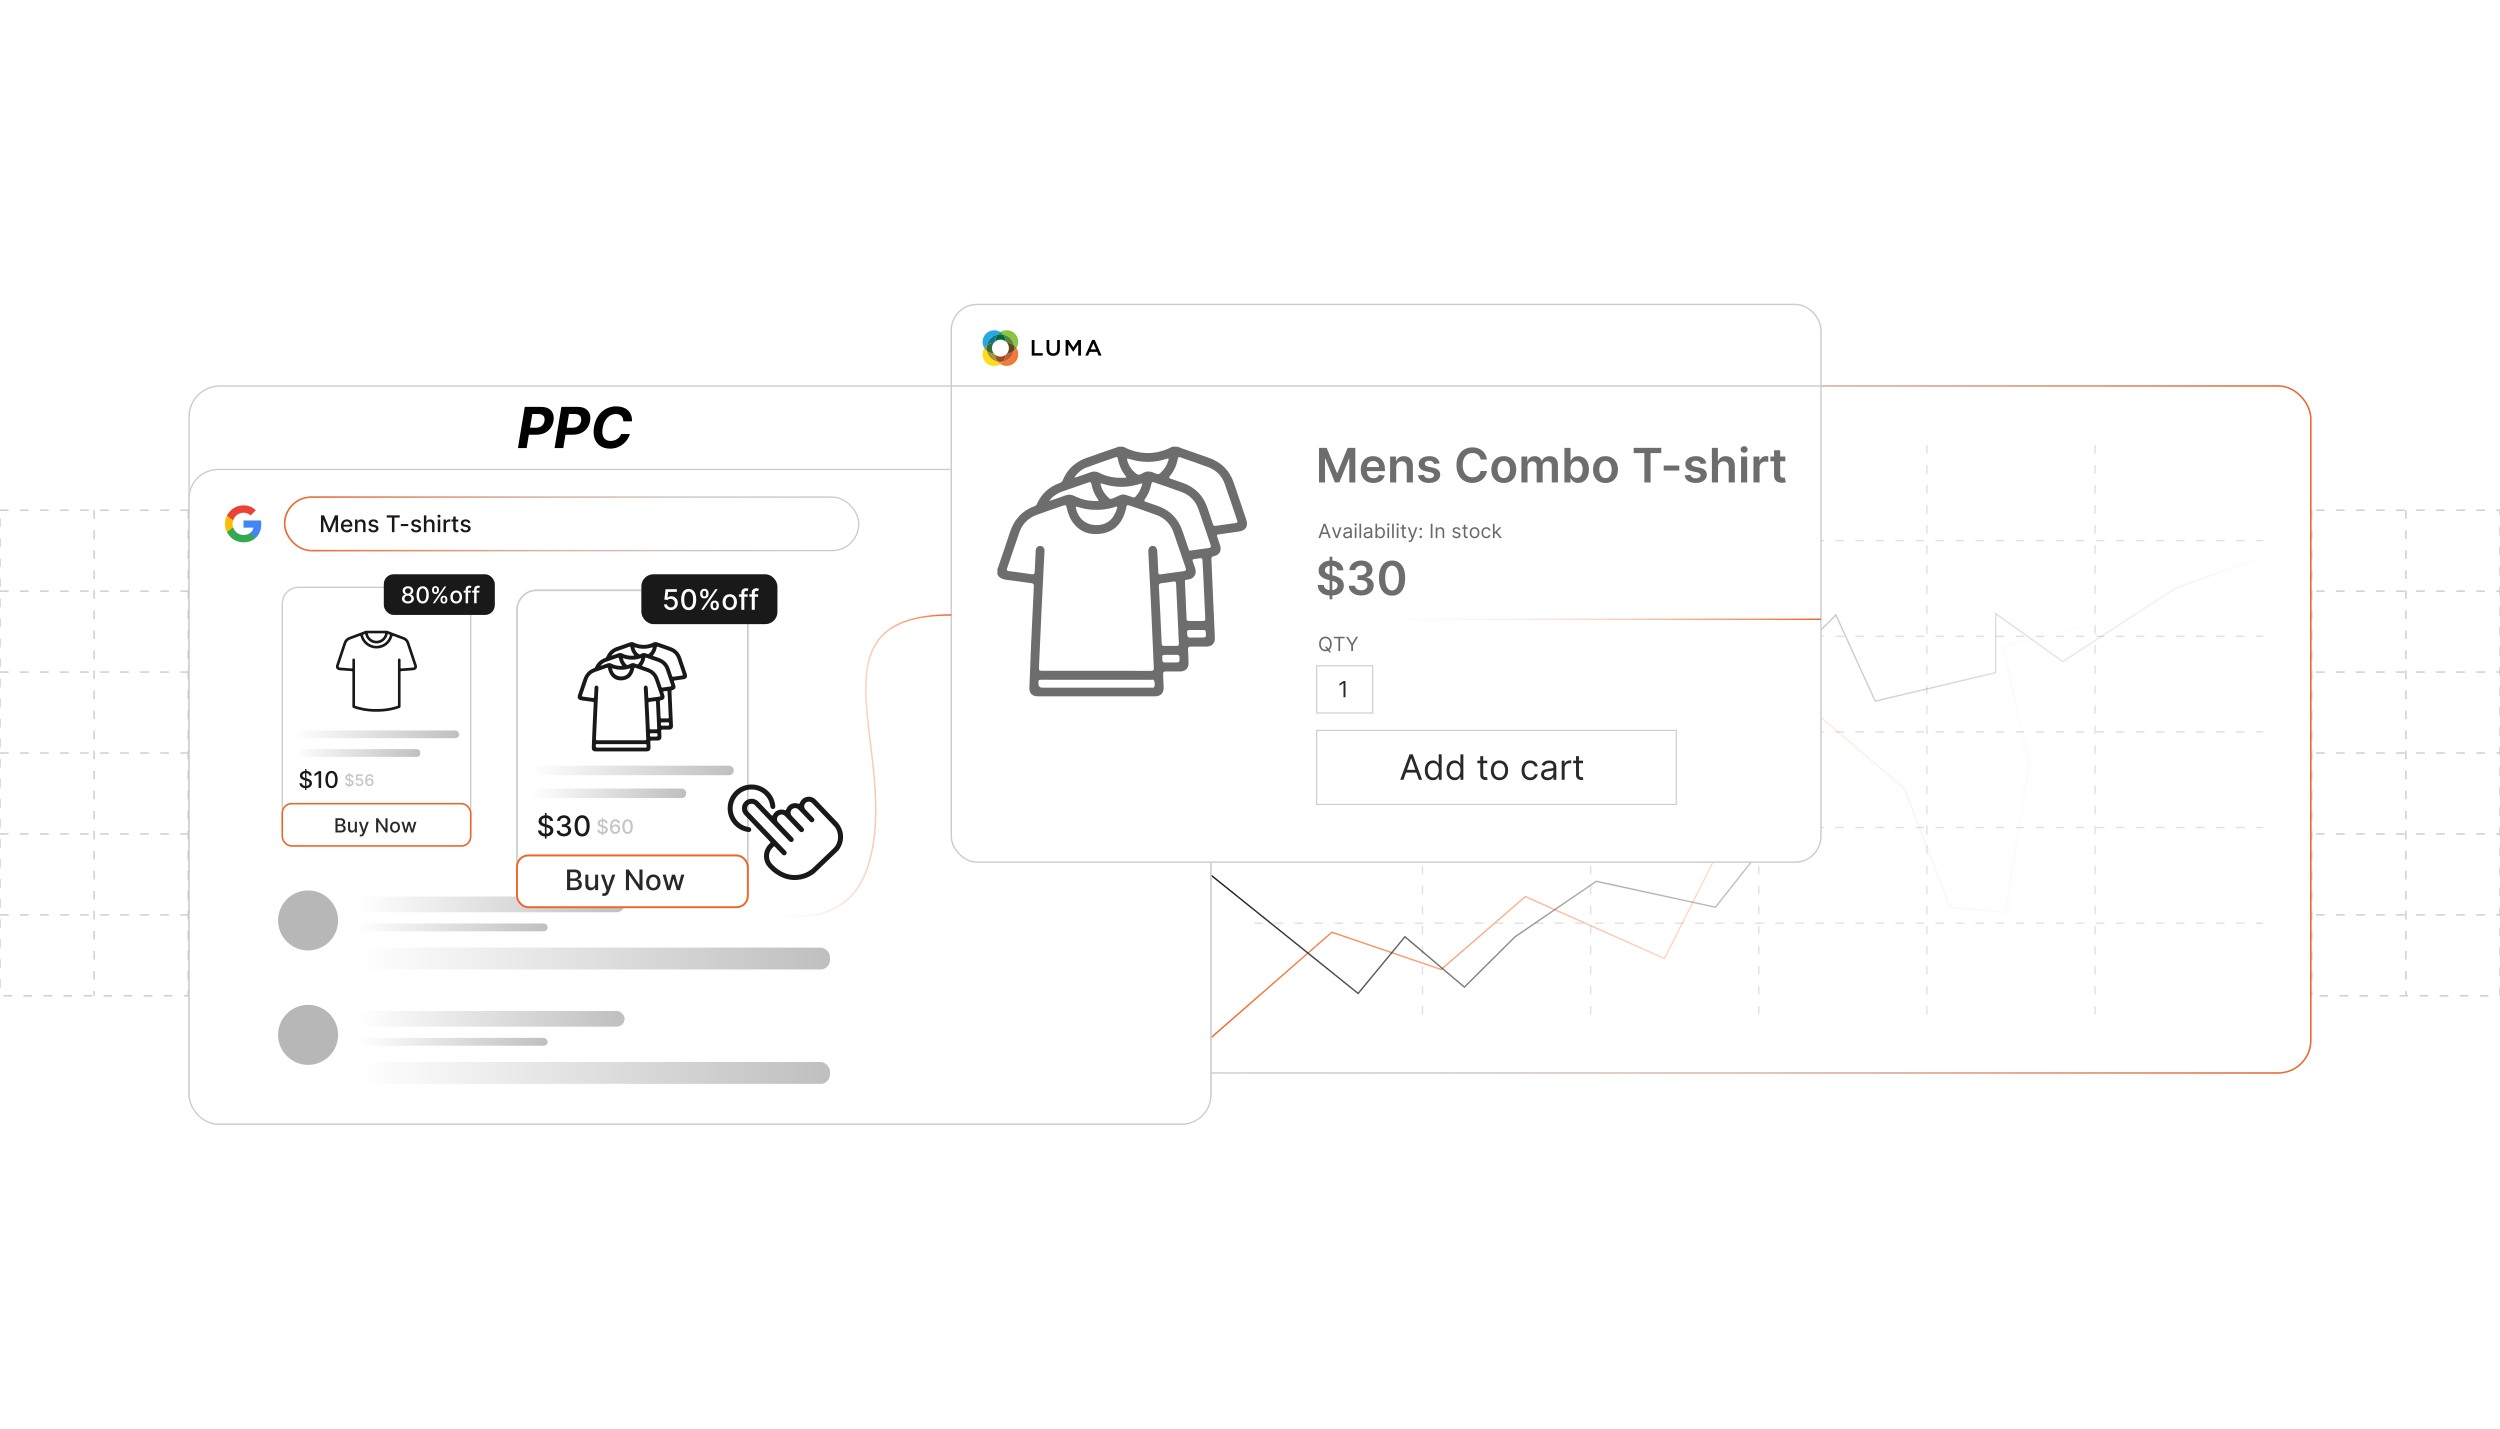 <?xml version="1.0" encoding="UTF-8"?><svg id="b" xmlns="http://www.w3.org/2000/svg" xmlns:xlink="http://www.w3.org/1999/xlink" viewBox="0 0 350 200"><defs><linearGradient id="c" x1="152.975" y1="102.124" x2="323.608" y2="102.124" gradientUnits="userSpaceOnUse"><stop offset="0" stop-color="#f26322" stop-opacity="0"/><stop offset=".099" stop-color="rgba(242,99,34,.062)" stop-opacity=".062"/><stop offset=".288" stop-color="rgba(242,99,34,.224)" stop-opacity=".224"/><stop offset=".549" stop-color="rgba(242,99,34,.487)" stop-opacity=".487"/><stop offset=".868" stop-color="rgba(242,99,34,.844)" stop-opacity=".844"/><stop offset="1" stop-color="#f26322"/></linearGradient><linearGradient id="d" x1="169.452" y1="102.209" x2="316.922" y2="102.209" gradientUnits="userSpaceOnUse"><stop offset="0" stop-color="#f26322"/><stop offset=".132" stop-color="rgba(242,99,34,.844)" stop-opacity=".844"/><stop offset=".451" stop-color="rgba(242,99,34,.487)" stop-opacity=".487"/><stop offset=".712" stop-color="rgba(242,99,34,.224)" stop-opacity=".224"/><stop offset=".901" stop-color="rgba(242,99,34,.062)" stop-opacity=".062"/><stop offset="1" stop-color="#f26322" stop-opacity="0"/></linearGradient><linearGradient id="e" x1="169.456" y1="108.108" x2="319.187" y2="108.108" gradientUnits="userSpaceOnUse"><stop offset="0" stop-color="#191919"/><stop offset=".351" stop-color="rgba(25,25,25,.594)" stop-opacity=".594"/><stop offset="1" stop-color="#191919" stop-opacity="0"/></linearGradient><filter id="f" filterUnits="userSpaceOnUse"><feOffset dx="0" dy="0"/><feGaussianBlur result="g" stdDeviation="1.703"/><feFlood flood-color="#f26322" flood-opacity=".3"/><feComposite in2="g" operator="in"/><feComposite in="SourceGraphic"/></filter><linearGradient id="h" x1="39.742" y1="73.339" x2="120.331" y2="73.339" xlink:href="#d"/><linearGradient id="i" x1="41.127" y1="102.805" x2="64.292" y2="102.805" gradientUnits="userSpaceOnUse"><stop offset="0" stop-color="#fff"/><stop offset="1" stop-color="#bfbfbf"/></linearGradient><linearGradient id="j" x1="41.127" y1="105.421" x2="58.845" y2="105.421" xlink:href="#i"/><linearGradient id="k" x1="39.42" y1="115.472" x2="65.999" y2="115.472" gradientUnits="userSpaceOnUse"><stop offset="0" stop-color="#f26322"/><stop offset="1" stop-color="#f26322"/></linearGradient><linearGradient id="l" x1="50.047" y1="126.615" x2="87.443" y2="126.615" xlink:href="#i"/><linearGradient id="m" x1="50.047" y1="134.196" x2="116.193" y2="134.196" xlink:href="#i"/><linearGradient id="n" x1="50.047" y1="129.836" x2="76.67" y2="129.836" xlink:href="#i"/><linearGradient id="o" x1="50.047" y1="142.633" x2="87.443" y2="142.633" xlink:href="#i"/><linearGradient id="p" x1="50.047" y1="150.213" x2="116.193" y2="150.213" xlink:href="#i"/><linearGradient id="q" x1="50.047" y1="145.853" x2="76.67" y2="145.853" xlink:href="#i"/><filter id="r" filterUnits="userSpaceOnUse"><feOffset dx="0" dy="0"/><feGaussianBlur result="s" stdDeviation="2.088"/><feFlood flood-color="#f26322" flood-opacity=".3"/><feComposite in2="s" operator="in"/><feComposite in="SourceGraphic"/></filter><linearGradient id="t" x1="74.34" y1="107.861" x2="102.732" y2="107.861" xlink:href="#i"/><linearGradient id="u" x1="74.34" y1="111.067" x2="96.056" y2="111.067" xlink:href="#i"/><linearGradient id="v" x1="72.249" y1="123.385" x2="104.823" y2="123.385" xlink:href="#k"/><filter id="w" filterUnits="userSpaceOnUse"><feOffset dx="0" dy="0"/><feGaussianBlur result="x" stdDeviation="3"/><feFlood flood-color="#f26322" flood-opacity=".2"/><feComposite in2="x" operator="in"/><feComposite in="SourceGraphic"/></filter><linearGradient id="y" x1="104.529" y1="107.18" x2="133.177" y2="107.18" xlink:href="#c"/><linearGradient id="z" x1="184.512" y1="86.7" x2="254.933" y2="86.7" xlink:href="#c"/></defs><rect y="71.428" width="79.05" height="67.986" fill="none" stroke="#ccc" stroke-dasharray="0 0 1.202 1.603" stroke-miterlimit="10" stroke-width=".2"/><line y1="128.083" x2="79.05" y2="128.083" fill="none" stroke="#ccc" stroke-dasharray="0 0 1.202 1.603" stroke-miterlimit="10" stroke-width=".2"/><line y1="116.752" x2="79.05" y2="116.752" fill="none" stroke="#ccc" stroke-dasharray="0 0 1.202 1.603" stroke-miterlimit="10" stroke-width=".2"/><line y1="105.421" x2="79.05" y2="105.421" fill="none" stroke="#ccc" stroke-dasharray="0 0 1.202 1.603" stroke-miterlimit="10" stroke-width=".2"/><line y1="94.09" x2="79.05" y2="94.09" fill="none" stroke="#ccc" stroke-dasharray="0 0 1.202 1.603" stroke-miterlimit="10" stroke-width=".2"/><line y1="82.759" x2="79.05" y2="82.759" fill="none" stroke="#ccc" stroke-dasharray="0 0 1.202 1.603" stroke-miterlimit="10" stroke-width=".2"/><line x1="65.875" y1="71.428" x2="65.875" y2="139.414" fill="none" stroke="#ccc" stroke-dasharray="0 0 1.202 1.603" stroke-miterlimit="10" stroke-width=".2"/><line x1="52.7" y1="71.428" x2="52.7" y2="139.414" fill="none" stroke="#ccc" stroke-dasharray="0 0 1.202 1.603" stroke-miterlimit="10" stroke-width=".2"/><line x1="39.525" y1="71.428" x2="39.525" y2="139.414" fill="none" stroke="#ccc" stroke-dasharray="0 0 1.202 1.603" stroke-miterlimit="10" stroke-width=".2"/><line x1="26.35" y1="71.428" x2="26.35" y2="139.414" fill="none" stroke="#ccc" stroke-dasharray="0 0 1.202 1.603" stroke-miterlimit="10" stroke-width=".2"/><line x1="13.175" y1="71.428" x2="13.175" y2="139.414" fill="none" stroke="#ccc" stroke-dasharray="0 0 1.202 1.603" stroke-miterlimit="10" stroke-width=".2"/><rect x="270.95" y="71.428" width="79.05" height="67.986" fill="none" stroke="#ccc" stroke-dasharray="0 0 1.202 1.603" stroke-miterlimit="10" stroke-width=".2"/><line x1="270.95" y1="128.083" x2="350" y2="128.083" fill="none" stroke="#ccc" stroke-dasharray="0 0 1.202 1.603" stroke-miterlimit="10" stroke-width=".2"/><line x1="270.95" y1="116.752" x2="350" y2="116.752" fill="none" stroke="#ccc" stroke-dasharray="0 0 1.202 1.603" stroke-miterlimit="10" stroke-width=".2"/><line x1="270.95" y1="105.421" x2="350" y2="105.421" fill="none" stroke="#ccc" stroke-dasharray="0 0 1.202 1.603" stroke-miterlimit="10" stroke-width=".2"/><line x1="270.95" y1="94.09" x2="350" y2="94.09" fill="none" stroke="#ccc" stroke-dasharray="0 0 1.202 1.603" stroke-miterlimit="10" stroke-width=".2"/><line x1="270.95" y1="82.759" x2="350" y2="82.759" fill="none" stroke="#ccc" stroke-dasharray="0 0 1.202 1.603" stroke-miterlimit="10" stroke-width=".2"/><line x1="336.825" y1="71.428" x2="336.825" y2="139.414" fill="none" stroke="#ccc" stroke-dasharray="0 0 1.202 1.603" stroke-miterlimit="10" stroke-width=".2"/><line x1="323.65" y1="71.428" x2="323.65" y2="139.414" fill="none" stroke="#ccc" stroke-dasharray="0 0 1.202 1.603" stroke-miterlimit="10" stroke-width=".2"/><line x1="310.475" y1="71.428" x2="310.475" y2="139.414" fill="none" stroke="#ccc" stroke-dasharray="0 0 1.202 1.603" stroke-miterlimit="10" stroke-width=".2"/><line x1="297.3" y1="71.428" x2="297.3" y2="139.414" fill="none" stroke="#ccc" stroke-dasharray="0 0 1.202 1.603" stroke-miterlimit="10" stroke-width=".2"/><line x1="284.125" y1="71.428" x2="284.125" y2="139.414" fill="none" stroke="#ccc" stroke-dasharray="0 0 1.202 1.603" stroke-miterlimit="10" stroke-width=".2"/><rect x="153.073" y="54.036" width="170.436" height="96.178" rx="4.548" ry="4.548" fill="#fff" stroke="#ccc" stroke-miterlimit="10" stroke-width=".2"/><rect x="153.073" y="54.036" width="170.436" height="96.178" rx="4.548" ry="4.548" fill="none" stroke="url(#c)" stroke-miterlimit="10" stroke-width=".197"/><g opacity=".59"><line x1="175.606" y1="129.243" x2="316.845" y2="129.243" fill="none" stroke="#ccc" stroke-dasharray="0 0 1.202 1.603" stroke-miterlimit="10" stroke-width=".2"/><line x1="175.606" y1="115.854" x2="316.845" y2="115.854" fill="none" stroke="#ccc" stroke-dasharray="0 0 1.202 1.603" stroke-miterlimit="10" stroke-width=".2"/><line x1="175.606" y1="102.465" x2="316.845" y2="102.465" fill="none" stroke="#ccc" stroke-dasharray="0 0 1.202 1.603" stroke-miterlimit="10" stroke-width=".2"/><line x1="175.606" y1="89.076" x2="316.845" y2="89.076" fill="none" stroke="#ccc" stroke-dasharray="0 0 1.202 1.603" stroke-miterlimit="10" stroke-width=".2"/><line x1="175.606" y1="75.686" x2="316.845" y2="75.686" fill="none" stroke="#ccc" stroke-dasharray="0 0 1.202 1.603" stroke-miterlimit="10" stroke-width=".2"/><line x1="293.305" y1="62.297" x2="293.305" y2="142.633" fill="none" stroke="#ccc" stroke-dasharray="0 0 1.202 1.603" stroke-miterlimit="10" stroke-width=".2"/><line x1="269.765" y1="62.297" x2="269.765" y2="142.633" fill="none" stroke="#ccc" stroke-dasharray="0 0 1.202 1.603" stroke-miterlimit="10" stroke-width=".2"/><line x1="246.226" y1="62.297" x2="246.226" y2="142.633" fill="none" stroke="#ccc" stroke-dasharray="0 0 1.202 1.603" stroke-miterlimit="10" stroke-width=".2"/><line x1="222.686" y1="62.297" x2="222.686" y2="142.633" fill="none" stroke="#ccc" stroke-dasharray="0 0 1.202 1.603" stroke-miterlimit="10" stroke-width=".2"/><line x1="199.146" y1="62.297" x2="199.146" y2="142.633" fill="none" stroke="#ccc" stroke-dasharray="0 0 1.202 1.603" stroke-miterlimit="10" stroke-width=".2"/></g><polyline points="169.518 145.297 186.456 130.513 201.758 135.727 213.549 125.519 233.029 134.196 251.484 97.487 266.607 110.399 273.015 127.011 280.704 127.712 284.036 107.18 280.448 90.422 293.305 87.379 316.845 59.11" fill="none" stroke="url(#d)" stroke-miterlimit="10" stroke-width=".2"/><polyline points="169.518 122.504 190.139 139.084 196.687 131.145 205.012 138.196 212.112 131.145 223.473 123.385 240.159 127.011 249.567 115.12 242.644 100.579 257.023 86.093 262.526 98.156 279.39 94.168 279.39 85.912 288.798 92.621 304.597 82.316 319.153 77.085" fill="none" stroke="url(#e)" stroke-miterlimit="10" stroke-width=".2"/><rect x="26.47" y="54.036" width="143.048" height="103.345" rx="4.319" ry="4.319" fill="#fff" stroke="#ccc" stroke-miterlimit="10" stroke-width=".2"/><rect x="26.47" y="65.728" width="143.048" height="91.652" rx="4.067" ry="4.067" fill="#fff" stroke="#ccc" stroke-miterlimit="10" stroke-width=".189"/><path d="M36.576,73.398c0-.184-.017-.36-.047-.53h-2.44v1.003h1.394c-.061.323-.245.596-.52.78v.652h.841c.49-.452.773-1.116.773-1.905Z" fill="#4285f4" stroke-width="0"/><path d="M34.089,75.93c.7,0,1.286-.231,1.715-.626l-.841-.652c-.231.155-.525.25-.874.25-.674,0-1.246-.455-1.451-1.067h-.862v.669c.426.846,1.3,1.427,2.313,1.427Z" fill="#34a853" stroke-width="0"/><path d="M32.638,73.831c-.052-.155-.082-.32-.082-.492s.031-.337.082-.492v-.669h-.862c-.177.349-.278.742-.278,1.161s.101.813.278,1.161l.671-.523.191-.146Z" fill="#fbbc05" stroke-width="0"/><path d="M34.089,71.78c.382,0,.721.132.992.386l.742-.742c-.45-.419-1.034-.676-1.734-.676-1.013,0-1.887.582-2.313,1.43l.862.669c.205-.612.777-1.067,1.451-1.067Z" fill="#ea4335" stroke-width="0"/><path d="M31.498,70.748h5.182v5.182h-5.182v-5.182Z" fill="none" stroke-width="0"/><rect x="39.846" y="69.593" width="80.38" height="7.493" rx="3.746" ry="3.746" fill="#fff" filter="url(#f)" stroke="#ccc" stroke-miterlimit="10" stroke-width=".189"/><rect x="39.846" y="69.593" width="80.38" height="7.493" rx="3.746" ry="3.746" fill="none" stroke="url(#h)" stroke-miterlimit="10" stroke-width=".21"/><path d="M44.934,72.149h.43l.749,1.827h.028l.748-1.827h.431v2.351h-.337v-1.701h-.022l-.693,1.698h-.28l-.693-1.699h-.022v1.702h-.337v-2.351Z" fill="#191919" stroke-width="0"/><path d="M48.568,74.536c-.174,0-.323-.038-.448-.112-.125-.075-.222-.18-.29-.316-.067-.136-.102-.295-.102-.478,0-.181.034-.34.102-.477.068-.138.163-.245.285-.322.122-.078.265-.116.429-.116.1,0,.196.017.29.049.093.033.177.085.252.155.074.07.133.162.175.273.043.112.065.248.065.408v.122h-1.401v-.257h1.065c0-.09-.018-.171-.055-.241-.037-.07-.088-.126-.154-.166-.066-.041-.144-.06-.232-.06-.096,0-.18.023-.252.07-.071.047-.127.108-.165.184-.039.076-.058.157-.058.245v.201c0,.118.021.218.062.301.042.083.1.145.175.189.075.043.163.065.263.065.065,0,.124-.009.178-.028.054-.019.1-.047.139-.085s.069-.084.089-.139l.325.059c-.026.096-.072.179-.139.251-.067.071-.151.127-.252.167s-.215.059-.344.059Z" fill="#191919" stroke-width="0"/><path d="M50.049,73.453v1.047h-.343v-1.763h.329v.287h.022c.041-.093.104-.169.191-.225s.197-.085.329-.085c.12,0,.225.025.315.075s.161.124.21.223c.05.099.075.221.075.366v1.122h-.343v-1.08c0-.128-.033-.228-.1-.3-.067-.072-.158-.108-.274-.108-.08,0-.15.017-.212.052-.061.034-.11.085-.145.151-.036.066-.054.146-.054.239Z" fill="#191919" stroke-width="0"/><path d="M52.958,73.168l-.311.055c-.013-.04-.033-.078-.061-.114-.028-.036-.065-.065-.113-.088s-.107-.035-.178-.035c-.098,0-.179.022-.244.065-.065.043-.098.099-.098.167,0,.059.022.106.065.143.044.036.114.065.211.088l.28.064c.163.038.283.095.363.173s.12.18.12.304c0,.106-.03.2-.091.282-.061.083-.145.147-.254.193-.108.047-.233.07-.376.07-.198,0-.359-.043-.483-.127-.125-.085-.201-.205-.23-.361l.332-.051c.021.086.063.152.127.196s.148.066.252.066c.112,0,.202-.023.27-.07.067-.047.101-.105.101-.173,0-.055-.021-.102-.061-.139-.041-.038-.103-.066-.188-.085l-.298-.065c-.165-.038-.286-.097-.365-.179-.078-.082-.118-.185-.118-.311,0-.104.029-.195.087-.273s.139-.139.241-.183.22-.066.352-.066c.191,0,.341.041.45.123.109.082.182.192.217.33Z" fill="#191919" stroke-width="0"/><path d="M54.137,72.455v-.305h1.819v.305h-.734v2.045h-.353v-2.045h-.732Z" fill="#191919" stroke-width="0"/><path d="M57.155,73.358v.297h-1.042v-.297h1.042Z" fill="#191919" stroke-width="0"/><path d="M58.934,73.168l-.311.055c-.013-.04-.033-.078-.061-.114-.028-.036-.065-.065-.113-.088s-.107-.035-.178-.035c-.098,0-.179.022-.244.065-.065.043-.098.099-.098.167,0,.059.022.106.065.143.044.036.114.065.211.088l.28.064c.163.038.283.095.363.173s.12.18.12.304c0,.106-.03.2-.091.282-.061.083-.145.147-.254.193-.108.047-.233.07-.376.07-.198,0-.359-.043-.483-.127-.125-.085-.201-.205-.23-.361l.332-.051c.021.086.063.152.127.196s.148.066.252.066c.112,0,.202-.023.27-.07.067-.047.101-.105.101-.173,0-.055-.021-.102-.061-.139-.041-.038-.103-.066-.188-.085l-.298-.065c-.165-.038-.286-.097-.365-.179-.078-.082-.118-.185-.118-.311,0-.104.029-.195.087-.273s.139-.139.241-.183.22-.066.352-.066c.191,0,.341.041.45.123.109.082.182.192.217.33Z" fill="#191919" stroke-width="0"/><path d="M59.688,73.453v1.047h-.343v-2.351h.338v.875h.022c.041-.095.104-.17.19-.226.085-.056.196-.084.333-.084.121,0,.227.025.317.075.091.05.161.123.211.222.05.098.075.221.075.368v1.122h-.343v-1.08c0-.129-.033-.23-.1-.301-.066-.072-.159-.107-.277-.107-.082,0-.154.017-.218.052-.064.034-.114.085-.15.151-.036.066-.055.146-.055.239Z" fill="#191919" stroke-width="0"/><path d="M61.463,72.465c-.06,0-.11-.02-.153-.06-.043-.041-.064-.088-.064-.144,0-.057.021-.105.064-.145s.093-.06.153-.06c.06,0,.111.02.153.06s.064.088.064.144c0,.057-.021.105-.064.145-.043.04-.093.06-.153.06ZM61.291,74.5v-1.763h.343v1.763h-.343Z" fill="#191919" stroke-width="0"/><path d="M62.095,74.5v-1.763h.332v.28h.019c.032-.095.089-.17.17-.225s.174-.082.277-.082c.021,0,.047.001.077.002.029.002.052.003.069.006v.328c-.014-.004-.039-.008-.074-.013s-.07-.007-.105-.007c-.081,0-.153.017-.216.051s-.113.081-.15.141-.055.128-.055.205v1.077h-.343Z" fill="#191919" stroke-width="0"/><path d="M64.16,72.737v.275h-.963v-.275h.963ZM63.456,72.314h.343v1.668c0,.066.01.116.03.15.019.033.045.056.077.067.032.012.066.018.104.018.028,0,.052-.002.072-.006.021-.004.037-.007.048-.009l.062.284c-.02.007-.048.016-.085.023s-.083.012-.138.013c-.09.002-.175-.015-.252-.048-.078-.034-.142-.085-.19-.156-.048-.071-.072-.159-.072-.265v-1.739Z" fill="#191919" stroke-width="0"/><path d="M65.86,73.168l-.311.055c-.013-.04-.033-.078-.061-.114-.028-.036-.065-.065-.113-.088s-.107-.035-.178-.035c-.098,0-.179.022-.244.065-.065.043-.098.099-.098.167,0,.059.022.106.065.143.044.036.114.065.211.088l.28.064c.163.038.283.095.363.173s.12.18.12.304c0,.106-.03.2-.091.282-.061.083-.145.147-.254.193-.108.047-.233.07-.376.07-.198,0-.359-.043-.483-.127-.125-.085-.201-.205-.23-.361l.332-.051c.021.086.063.152.127.196s.148.066.252.066c.112,0,.202-.023.27-.07.067-.047.101-.105.101-.173,0-.055-.021-.102-.061-.139-.041-.038-.103-.066-.188-.085l-.298-.065c-.165-.038-.286-.097-.365-.179-.078-.082-.118-.185-.118-.311,0-.104.029-.195.087-.273s.139-.139.241-.183.22-.066.352-.066c.191,0,.341.041.45.123.109.082.182.192.217.33Z" fill="#191919" stroke-width="0"/><rect x="39.525" y="82.226" width="26.369" height="36.011" rx="2.265" ry="2.265" fill="#fff" stroke="#ccc" stroke-miterlimit="10" stroke-width=".197"/><rect x="41.127" y="102.261" width="23.166" height="1.089" rx=".544" ry=".544" fill="url(#i)" stroke-width="0"/><rect x="41.127" y="104.877" width="17.719" height="1.089" rx=".476" ry=".476" fill="url(#j)" stroke-width="0"/><rect x="39.525" y="112.514" width="26.369" height="5.917" rx="1.292" ry="1.292" fill="#fff" stroke="#ccc" stroke-miterlimit="10" stroke-width=".189"/><rect x="39.525" y="112.514" width="26.369" height="5.917" rx="1.292" ry="1.292" fill="none" stroke="url(#k)" stroke-miterlimit="10" stroke-width=".21"/><path d="M46.964,116.545v-1.989h.729c.141,0,.258.022.351.069.093.046.162.108.208.188.046.078.069.167.069.266,0,.083-.015.152-.045.209-.031.057-.071.102-.122.136-.051.034-.106.06-.168.075v.019c.066.004.131.024.194.065.063.039.115.095.157.166.042.072.062.159.062.263,0,.102-.024.192-.072.273-.047.08-.121.144-.22.191s-.226.07-.38.07h-.763ZM47.264,115.416h.402c.067,0,.128-.013.182-.039.054-.025.097-.062.129-.109s.048-.102.048-.166c0-.083-.029-.151-.086-.207s-.146-.084-.265-.084h-.41v.606ZM47.264,116.287h.433c.144,0,.247-.027.309-.083.062-.056.093-.126.093-.209,0-.062-.016-.12-.048-.173s-.077-.095-.135-.126c-.059-.03-.128-.046-.208-.046h-.444v.637Z" fill="#282828" stroke-width="0"/><path d="M49.675,115.926v-.873h.291v1.492h-.286v-.259h-.016c-.034.08-.089.146-.165.199-.076.053-.169.079-.281.079-.096,0-.181-.021-.254-.064-.073-.043-.131-.105-.173-.19-.042-.083-.062-.186-.062-.31v-.949h.29v.914c0,.102.028.183.085.243.056.06.129.09.22.09.054,0,.108-.014.163-.04.054-.027.099-.068.135-.124.036-.055.053-.125.053-.21Z" fill="#282828" stroke-width="0"/><path d="M50.54,117.105c-.043,0-.083-.003-.119-.01s-.062-.015-.08-.022l.07-.238c.053.015.101.021.142.019s.078-.018.11-.046c.032-.029.06-.077.085-.144l.036-.099-.546-1.512h.311l.378,1.158h.016l.378-1.158h.311l-.615,1.691c-.028.078-.065.144-.109.197-.044.055-.097.095-.157.122-.061.027-.132.041-.212.041Z" fill="#282828" stroke-width="0"/><path d="M54.26,114.556v1.989h-.276l-1.012-1.459h-.018v1.459h-.3v-1.989h.278l1.012,1.461h.019v-1.461h.297Z" fill="#282828" stroke-width="0"/><path d="M55.302,116.575c-.14,0-.262-.032-.366-.097-.104-.064-.185-.153-.243-.269s-.086-.25-.086-.404c0-.155.029-.29.086-.406s.139-.206.243-.271c.104-.064.227-.096.366-.096.14,0,.262.032.366.096.104.065.185.154.243.271s.086.251.086.406c0,.154-.029.289-.086.404s-.139.205-.243.269c-.104.065-.226.097-.366.097ZM55.303,116.331c.091,0,.166-.023.226-.071.06-.049.103-.112.133-.191.029-.08.043-.168.043-.264s-.014-.183-.043-.263c-.029-.08-.073-.144-.133-.193-.06-.048-.135-.072-.226-.072-.091,0-.167.024-.227.072-.06.049-.104.113-.133.193s-.043.167-.043.263.014.184.043.264c.029.079.073.143.133.191.06.048.135.071.227.071Z" fill="#282828" stroke-width="0"/><path d="M56.645,116.545l-.44-1.492h.3l.292,1.096h.015l.293-1.096h.3l.291,1.091h.015l.29-1.091h.3l-.438,1.492h-.296l-.303-1.077h-.022l-.303,1.077h-.295Z" fill="#282828" stroke-width="0"/><path d="M43.301,108.573c-.012-.108-.063-.193-.152-.253-.088-.06-.2-.09-.335-.09-.096,0-.18.015-.25.045-.071.03-.125.071-.164.124-.039.053-.058.112-.058.179,0,.056.013.103.04.144.026.04.061.074.104.102.043.027.09.05.14.067.049.019.097.033.143.045l.23.06c.075.018.152.043.231.074s.152.073.219.124c.067.052.122.115.164.19.042.076.062.167.062.273,0,.133-.034.251-.102.354-.069.103-.168.185-.297.244s-.287.09-.47.09c-.176,0-.328-.028-.457-.084-.129-.056-.23-.135-.302-.238-.073-.102-.113-.225-.12-.366h.355c.007.085.035.155.084.212.048.056.111.098.187.125s.16.04.251.04c.1,0,.19-.016.268-.047.079-.032.141-.076.185-.134.045-.057.068-.123.068-.2,0-.069-.02-.126-.059-.171-.04-.044-.093-.081-.16-.11s-.143-.055-.227-.077l-.278-.075c-.189-.052-.337-.127-.447-.227s-.165-.231-.165-.395c0-.136.037-.254.11-.354.074-.102.173-.18.299-.236.126-.056.267-.084.425-.084.159,0,.299.027.421.084.122.056.218.132.289.23.07.098.107.21.11.336h-.342ZM42.712,110.601v-2.938h.188v2.938h-.188Z" fill="#191919" stroke-width="0"/><path d="M44.959,107.956v2.351h-.356v-1.995h-.014l-.562.367v-.34l.586-.383h.346Z" fill="#191919" stroke-width="0"/><path d="M46.413,110.346c-.181-.001-.336-.049-.465-.144s-.227-.233-.295-.414c-.068-.182-.102-.4-.102-.655s.034-.473.102-.653.168-.318.296-.413c.129-.096.283-.143.463-.143.18,0,.334.048.463.143.128.096.227.233.295.413.068.181.102.398.102.653,0,.256-.034.475-.102.655-.068.182-.167.319-.295.415-.128.095-.283.143-.464.143ZM46.413,110.039c.159,0,.284-.077.373-.232.09-.156.135-.381.135-.674,0-.195-.021-.36-.061-.496-.041-.135-.1-.237-.176-.308-.076-.069-.167-.104-.272-.104-.158,0-.283.078-.373.234-.09.155-.136.38-.137.674,0,.195.021.361.061.496s.1.237.175.307.167.103.273.103Z" fill="#191919" stroke-width="0"/><path d="M49.244,108.837c-.008-.074-.043-.133-.104-.175-.061-.041-.139-.061-.232-.061-.066,0-.124.01-.173.031-.048.021-.086.049-.113.085-.027.037-.04.078-.04.124,0,.038.009.071.027.1.018.028.042.052.072.07.03.019.061.034.096.047.034.013.067.022.099.03l.159.041c.052.013.105.03.159.052.055.021.105.051.152.086.046.035.084.079.113.132.029.052.043.115.043.188,0,.092-.024.174-.071.245s-.116.128-.205.169c-.09.041-.198.062-.325.062-.122,0-.227-.019-.315-.059-.089-.038-.159-.093-.208-.164-.05-.071-.078-.156-.084-.254h.246c.004.059.024.107.057.146.034.039.077.067.129.087.053.019.11.027.173.027.069,0,.131-.011.185-.032.054-.022.097-.053.128-.092.031-.04.047-.086.047-.139,0-.048-.014-.088-.041-.118-.027-.031-.064-.057-.11-.076-.046-.021-.099-.038-.157-.054l-.192-.052c-.13-.035-.233-.088-.309-.156-.076-.069-.114-.16-.114-.273,0-.093.025-.175.076-.245.051-.069.12-.124.206-.163.086-.038.185-.058.293-.058.11,0,.207.019.291.058.084.039.151.092.199.159.049.067.074.144.076.231h-.236ZM48.837,110.238v-2.03h.13v2.03h-.13Z" fill="#c4c4c4" stroke-width="0"/><path d="M50.31,110.058c-.099,0-.189-.019-.268-.058s-.142-.091-.19-.158c-.047-.067-.072-.144-.075-.231h.238c.005.07.037.127.093.173.056.045.123.067.201.067.062,0,.118-.015.167-.044.048-.028.086-.068.114-.119.028-.051.042-.108.042-.174,0-.066-.014-.125-.043-.177-.028-.052-.068-.093-.118-.122-.05-.029-.107-.045-.172-.045-.049,0-.099.008-.148.025-.05.017-.09.039-.121.066l-.224-.033.091-.819h.894v.211h-.69l-.052.454h.01c.032-.03.074-.057.127-.077s.109-.03.169-.03c.099,0,.187.023.265.07.077.047.138.111.183.192.044.081.067.175.066.279.001.105-.023.199-.071.282-.048.082-.114.147-.198.194-.085.048-.181.071-.29.071Z" fill="#c4c4c4" stroke-width="0"/><path d="M51.726,110.058c-.073-.001-.144-.015-.214-.04-.07-.025-.134-.067-.191-.127-.057-.059-.102-.139-.137-.238-.034-.101-.051-.225-.051-.375,0-.142.014-.268.043-.377.028-.11.069-.203.123-.279s.118-.134.193-.173c.076-.04.161-.06.255-.06.097,0,.183.019.258.057s.136.091.183.158.077.144.089.23h-.242c-.017-.068-.049-.123-.098-.166-.049-.043-.112-.065-.19-.065-.119,0-.212.052-.278.155s-.1.248-.1.433h.012c.028-.046.062-.085.103-.118.041-.032.087-.058.138-.075.051-.018.105-.026.162-.026.094,0,.179.022.255.068.077.046.138.109.183.19s.068.172.068.276c0,.103-.023.197-.07.281s-.113.15-.197.199-.184.073-.296.072ZM51.725,109.852c.062,0,.118-.016.168-.047.049-.03.088-.071.117-.123.028-.052.043-.11.043-.174,0-.062-.014-.119-.042-.171-.028-.051-.066-.092-.114-.122s-.103-.045-.166-.045c-.047,0-.09.009-.13.026-.04.019-.075.043-.105.075-.03.031-.054.068-.071.108-.017.041-.025.085-.025.13,0,.061.014.117.043.169.028.052.067.094.116.125.05.031.105.048.168.048Z" fill="#c4c4c4" stroke-width="0"/><path d="M54.211,88.301c.317.141.646.249.97.372.465.178.932.35,1.398.526.354.134.591.382.71.74.353,1.056.705,2.113,1.056,3.17.121.366-.061.661-.442.718-.113.017-.227.024-.341.032-.437.033-.875.065-1.312.095-.167.011-.171.011-.171.181,0,1.568,0,3.137,0,4.705,0,.204-.018.231-.207.299-.701.253-1.427.392-2.167.465-.479.047-.958.056-1.437.036-.941-.038-1.862-.187-2.751-.509-.16-.058-.185-.096-.185-.27-0-1.565,0-3.129,0-4.694,0-.207-0-.202-.205-.215-.522-.035-1.044-.079-1.566-.115-.255-.018-.426-.145-.525-.377,0-.089,0-.177,0-.266.005-.014.011-.027.016-.041.353-1.06.708-2.12,1.058-3.182.127-.384.373-.644.752-.785.515-.191,1.03-.384,1.544-.579.265-.101.536-.187.794-.307h3.012ZM49.702,95.543c0,1.022-.001,2.045.001,3.067 0.0.206-.037.179.182.248,1.177.369,2.381.474,3.608.382.698-.052,1.382-.175,2.05-.385.167-.053.168-.051.168-.226,0-2.067,0-4.134 0-6.201,0-.155.065-.236.186-.235.12.001.184.081.184.237.001.347.004.694-.002,1.041-.002.105.04.122.132.114.532-.045,1.065-.088,1.598-.128.176-.013.228-.076.173-.242-.349-1.05-.699-2.1-1.049-3.15-.083-.25-.248-.423-.496-.516-.456-.171-.913-.34-1.367-.514-.08-.031-.112-.023-.136.068-.287,1.046-1.267,1.71-2.256,1.69-1.021-.021-1.922-.697-2.196-1.682-.024-.086-.049-.111-.141-.075-.433.168-.868.334-1.306.489-.294.105-.48.298-.575.595-.147.46-.304.917-.457,1.376-.191.574-.383,1.148-.572,1.722-.049.147-.003.225.133.236.555.044,1.11.087,1.664.132.075.006.108-.017.106-.097-.004-.181-.001-.362-.001-.543 0-.192-.002-.384.002-.576.002-.1.072-.169.164-.178.094-.009.181.049.198.139.008.043.006.088.006.132 0,1.026 0,2.052 0,3.078ZM52.717,88.664c-.372,0-.745.002-1.117-.002-.088-.001-.106.024-.086.11.124.531.629.933,1.186.938.556.005,1.071-.4,1.198-.937.02-.084.004-.111-.085-.11-.365.004-.73.002-1.095.002ZM52.708,90.423c.062-.007.124-.013.187-.021.828-.105,1.376-.556,1.655-1.339.07-.198.064-.195-.128-.273-.098-.04-.135-.03-.163.082-.17.684-.795,1.182-1.466,1.21-.816.033-1.446-.512-1.626-1.147-.054-.19-.054-.184-.242-.12-.093.032-.117.071-.091.168.23.84,1.005,1.437,1.874,1.44Z" fill="#191919" stroke-width="0"/><rect x="53.732" y="80.395" width="15.544" height="5.698" rx="1.381" ry="1.381" fill="#191919" stroke-width="0"/><path d="M57.11,84.487c-.165,0-.31-.028-.435-.085s-.225-.135-.296-.234c-.071-.099-.106-.212-.105-.34-.001-.099.019-.191.061-.275.042-.084.099-.154.17-.21s.152-.092.241-.107v-.014c-.117-.028-.211-.091-.281-.188s-.105-.209-.104-.335c-.001-.12.031-.228.096-.322.065-.095.154-.169.267-.223.113-.055.242-.082.387-.082.143,0,.271.027.384.082s.202.129.267.224c.065.095.098.202.099.321-.001.127-.037.238-.108.335s-.164.16-.278.188v.014c.088.016.168.051.238.107s.127.127.17.21c.043.084.064.176.065.275-.001.127-.037.241-.108.34-.071.1-.17.178-.296.234s-.27.085-.433.085ZM57.11,84.197c.097,0,.181-.016.252-.049.071-.032.127-.078.166-.137.039-.058.059-.127.06-.206-.001-.082-.022-.154-.064-.217-.042-.062-.098-.112-.169-.148-.071-.036-.153-.054-.245-.054-.093,0-.175.018-.247.054-.072.036-.128.085-.169.148-.042.063-.062.135-.061.217-.001.079.018.148.057.206.039.059.094.104.166.137.072.033.157.049.255.049ZM57.11,83.103c.078,0,.147-.016.207-.047.06-.031.108-.075.143-.131.035-.056.053-.121.053-.196-.001-.073-.018-.138-.052-.193-.034-.055-.081-.098-.142-.128s-.13-.045-.21-.045c-.081,0-.152.015-.213.045-.061.03-.108.073-.142.128-.034.055-.05.12-.049.193-.001.075.016.141.051.196.034.056.082.1.143.131.061.032.131.047.211.047Z" fill="#fff" stroke-width="0"/><path d="M59.175,84.494c-.181-.001-.336-.049-.465-.144s-.227-.233-.295-.415c-.068-.181-.102-.399-.102-.655,0-.255.034-.473.102-.653.068-.181.168-.318.296-.414.129-.095.283-.142.463-.142.18,0,.334.047.463.143.128.096.227.233.295.414s.102.398.102.652c0,.256-.034.475-.102.656-.068.181-.167.319-.295.414s-.283.143-.464.143ZM59.175,84.188c.159,0,.284-.078.373-.233.09-.155.135-.38.135-.674,0-.195-.021-.36-.061-.495-.041-.135-.1-.238-.176-.308-.076-.07-.167-.105-.272-.105-.158,0-.283.078-.373.234s-.136.381-.137.674c0,.196.021.361.061.497.041.135.1.237.175.307.076.069.167.103.273.103Z" fill="#fff" stroke-width="0"/><path d="M60.489,82.669v-.124c0-.089.019-.17.056-.244s.091-.134.163-.178c.071-.044.158-.066.26-.066.104,0,.191.022.262.066s.123.104.16.178c.036.074.054.155.054.244v.124c0,.089-.018.17-.054.244-.037.074-.09.133-.161.178-.071.045-.158.067-.26.067-.104,0-.191-.022-.262-.067s-.124-.104-.161-.178c-.037-.074-.055-.155-.055-.244ZM60.598,84.455l1.616-2.351h.274l-1.616,2.351h-.274ZM60.758,82.545v.124c0,.066.016.126.046.179.031.054.085.08.164.08.077,0,.13-.026.161-.08.031-.054.047-.113.047-.179v-.124c0-.066-.015-.126-.045-.179-.03-.054-.085-.081-.163-.081-.077,0-.131.027-.163.081-.032.053-.047.113-.047.179ZM61.671,84.014v-.124c0-.088.019-.17.056-.244s.091-.133.163-.178c.071-.044.158-.067.26-.067.104,0,.191.022.262.066.071.044.124.104.16.178.037.074.055.156.055.244v.124c0,.089-.019.17-.055.244s-.09.133-.161.178c-.071.045-.158.067-.26.067-.103,0-.19-.022-.262-.067-.071-.044-.125-.104-.162-.178s-.055-.155-.055-.244ZM61.939,83.89v.124c0,.066.016.126.047.179s.086.081.164.081.131-.027.162-.081.046-.113.046-.179v-.124c0-.065-.015-.126-.044-.179-.029-.054-.084-.081-.164-.081-.076,0-.131.027-.163.081-.032.053-.048.113-.048.179Z" fill="#fff" stroke-width="0"/><path d="M63.868,84.491c-.165,0-.309-.038-.433-.114-.123-.076-.219-.182-.287-.318-.068-.136-.102-.295-.102-.477,0-.183.034-.343.102-.48.068-.137.164-.243.287-.319.123-.076.268-.114.433-.114.166,0,.31.038.433.114.123.076.219.182.287.319.068.137.102.297.102.48,0,.182-.034.341-.102.477-.068.136-.164.242-.287.318-.123.076-.268.114-.433.114ZM63.87,84.203c.107,0,.196-.028.266-.085s.123-.132.157-.226.051-.198.051-.311c0-.113-.017-.216-.051-.31-.034-.095-.086-.17-.157-.228-.07-.057-.159-.086-.266-.086-.108,0-.197.029-.268.086-.071.058-.123.133-.157.228-.034.094-.051.198-.051.31,0,.113.017.217.051.311s.086.169.157.226.16.085.268.085Z" fill="#fff" stroke-width="0"/><path d="M65.912,82.692v.275h-.997v-.275h.997ZM65.189,84.455v-1.967c0-.11.024-.202.072-.275.048-.073.112-.128.192-.164.08-.037.166-.055.259-.055.069,0,.128.005.177.017s.085.021.109.03l-.08.278c-.016-.004-.037-.01-.062-.017-.025-.006-.056-.01-.092-.01-.084,0-.143.021-.179.062s-.053.101-.053.179v1.921h-.343Z" fill="#fff" stroke-width="0"/><path d="M67.104,82.692v.275h-.997v-.275h.997ZM66.381,84.455v-1.967c0-.11.024-.202.072-.275.048-.073.112-.128.192-.164.08-.037.166-.055.259-.055.069,0,.128.005.177.017s.085.021.109.03l-.08.278c-.016-.004-.037-.01-.062-.017-.025-.006-.056-.01-.092-.01-.084,0-.143.021-.179.062s-.053.101-.053.179v1.921h-.343Z" fill="#fff" stroke-width="0"/><circle cx="43.131" cy="128.864" r="4.202" fill="#b7b7b7" stroke-width="0"/><rect x="50.047" y="125.519" width="37.396" height="2.194" rx="1.097" ry="1.097" fill="url(#l)" stroke-width="0"/><rect x="50.047" y="132.665" width="66.146" height="3.062" rx="1.311" ry="1.311" fill="url(#m)" stroke-width="0"/><rect x="50.047" y="129.288" width="26.624" height="1.097" rx=".548" ry=".548" fill="url(#n)" stroke-width="0"/><circle cx="43.131" cy="144.881" r="4.202" fill="#b7b7b7" stroke-width="0"/><rect x="50.047" y="141.536" width="37.396" height="2.194" rx="1.097" ry="1.097" fill="url(#o)" stroke-width="0"/><rect x="50.047" y="148.683" width="66.146" height="3.062" rx="1.311" ry="1.311" fill="url(#p)" stroke-width="0"/><rect x="50.047" y="145.305" width="26.624" height="1.097" rx=".548" ry=".548" fill="url(#q)" stroke-width="0"/><g filter="url(#r)"><rect x="72.378" y="82.638" width="32.317" height="44.134" rx="2.776" ry="2.776" fill="#fff" stroke="#ccc" stroke-miterlimit="10" stroke-width=".241"/><rect x="74.34" y="107.193" width="28.392" height="1.334" rx=".667" ry=".667" fill="url(#t)" stroke-width="0"/><rect x="74.34" y="110.399" width="21.716" height="1.334" rx=".584" ry=".584" fill="url(#u)" stroke-width="0"/><rect x="72.378" y="119.759" width="32.317" height="7.252" rx="1.584" ry="1.584" fill="#fff" stroke="#ccc" stroke-miterlimit="10" stroke-width=".231"/><rect x="72.378" y="119.759" width="32.317" height="7.252" rx="1.584" ry="1.584" fill="none" stroke="url(#v)" stroke-miterlimit="10" stroke-width=".257"/><path d="M79.389,124.617v-2.881h1.055c.205,0,.373.033.508.101.134.066.234.157.301.272.066.113.1.242.1.385,0,.12-.022.221-.066.303s-.103.147-.177.197c-.074.049-.154.085-.243.107v.028c.096.005.19.035.281.092s.167.138.227.241c.06.104.09.231.09.38,0,.147-.035.279-.103.397-.069.116-.175.209-.319.277-.143.067-.327.102-.55.102h-1.105ZM79.824,122.982h.582c.098,0,.185-.019.264-.057.078-.037.141-.09.187-.158.046-.067.069-.148.069-.241,0-.119-.042-.219-.125-.3-.084-.08-.211-.12-.384-.12h-.593v.876ZM79.824,124.244h.627c.208,0,.357-.04.448-.121.09-.08.135-.181.135-.302,0-.091-.023-.175-.069-.251s-.111-.137-.196-.182-.185-.067-.302-.067h-.643v.923Z" fill="#282828" stroke-width="0"/><path d="M83.315,123.721v-1.265h.422v2.161h-.414v-.374h-.022c-.05.115-.129.211-.239.287-.109.077-.245.115-.407.115-.139,0-.261-.031-.368-.093-.106-.06-.19-.152-.251-.273s-.091-.271-.091-.448v-1.375h.421v1.324c0,.147.041.265.122.352s.188.131.318.131c.079,0,.158-.019.236-.06.078-.039.144-.099.195-.178.052-.08.078-.182.077-.305Z" fill="#282828" stroke-width="0"/><path d="M84.567,125.428c-.063,0-.12-.005-.172-.015s-.09-.021-.115-.032l.101-.345c.077.021.145.03.206.027s.113-.025.16-.067c.046-.043.087-.111.123-.207l.052-.144-.791-2.189h.45l.547,1.677h.022l.547-1.677h.452l-.891,2.449c-.041.113-.094.208-.158.286-.064.079-.14.138-.228.177-.088.04-.19.06-.307.06Z" fill="#282828" stroke-width="0"/><path d="M89.954,121.736v2.881h-.4l-1.464-2.113h-.026v2.113h-.435v-2.881h.402l1.466,2.115h.027v-2.115h.431Z" fill="#282828" stroke-width="0"/><path d="M91.463,124.661c-.203,0-.379-.047-.53-.14s-.268-.223-.352-.39-.126-.362-.126-.585c0-.225.042-.42.126-.588s.201-.299.352-.392.328-.14.53-.14.379.047.53.14c.151.093.269.224.352.392s.125.363.125.588c0,.223-.042.418-.125.585s-.201.297-.352.39c-.151.093-.328.14-.53.14ZM91.464,124.308c.131,0,.24-.034.326-.104.086-.069.15-.161.192-.276.042-.115.062-.243.062-.382,0-.138-.021-.265-.062-.38-.042-.116-.106-.209-.192-.279-.086-.07-.195-.105-.326-.105-.132,0-.242.035-.329.105-.086.07-.151.163-.192.279-.042.115-.063.242-.063.38,0,.139.021.267.063.382.042.115.106.207.192.276.087.07.196.104.329.104Z" fill="#282828" stroke-width="0"/><path d="M93.408,124.617l-.636-2.161h.435l.423,1.587h.021l.425-1.587h.435l.422,1.58h.021l.42-1.58h.435l-.635,2.161h-.429l-.439-1.56h-.033l-.439,1.56h-.427Z" fill="#282828" stroke-width="0"/><path d="M77.006,114.931c-.015-.134-.077-.236-.185-.31-.109-.073-.246-.11-.411-.11-.118,0-.221.019-.307.056-.086.037-.153.088-.201.152-.047.064-.071.137-.071.219,0,.068.016.127.048.177s.075.091.128.125c.053.033.11.06.171.083.061.021.12.04.176.054l.282.073c.092.022.186.053.283.092.097.038.186.089.269.151s.149.141.201.233c.051.093.077.204.077.334,0,.163-.042.308-.126.435-.084.126-.206.227-.364.3-.159.073-.351.109-.576.109-.216,0-.402-.034-.56-.102s-.281-.166-.37-.292c-.089-.126-.138-.276-.147-.449h.436c.008.103.043.19.102.259.06.069.136.12.23.153.093.034.195.051.307.051.123,0,.232-.019.329-.059s.172-.094.227-.163c.055-.07.083-.152.083-.246,0-.085-.024-.155-.072-.209-.048-.055-.114-.1-.196-.136-.082-.035-.175-.066-.278-.094l-.34-.093c-.231-.064-.414-.155-.548-.277-.135-.122-.202-.283-.202-.484,0-.166.045-.31.135-.435.09-.123.212-.22.366-.289.154-.068.327-.103.52-.103.195,0,.367.034.517.103.149.068.268.162.353.281.086.12.131.257.135.412h-.419ZM76.284,117.415v-3.602h.231v3.602h-.231Z" fill="#191919" stroke-width="0"/><path d="M78.948,117.094c-.193,0-.366-.033-.517-.1s-.271-.159-.359-.277c-.087-.119-.135-.257-.141-.413h.441c.006.085.035.159.087.222.052.062.12.11.205.144.085.034.178.051.281.051.113,0,.214-.019.302-.059.088-.04.156-.095.206-.166.05-.07.075-.152.075-.245,0-.097-.025-.182-.074-.255-.049-.074-.121-.132-.215-.174-.094-.043-.208-.064-.341-.064h-.243v-.354h.243c.107,0,.201-.019.282-.058.081-.039.144-.093.19-.161.046-.069.069-.15.069-.243,0-.089-.02-.166-.06-.232-.04-.066-.096-.118-.169-.155-.073-.038-.158-.057-.257-.057-.094,0-.181.018-.262.052s-.147.083-.198.145c-.051.064-.078.14-.082.228h-.42c.004-.155.051-.293.138-.411.088-.118.204-.21.349-.276.144-.066.305-.101.481-.101.185,0,.344.036.479.108.134.071.239.167.312.286.074.119.11.249.109.391.001.161-.044.299-.134.411-.091.112-.211.188-.361.227v.022c.191.029.339.104.445.228.106.123.158.275.157.457.001.159-.043.301-.132.427-.088.126-.209.225-.362.296-.153.072-.328.107-.524.107Z" fill="#191919" stroke-width="0"/><path d="M81.499,117.103c-.222-.001-.412-.06-.57-.176s-.278-.286-.361-.508c-.084-.223-.126-.49-.126-.804,0-.311.042-.579.126-.8.084-.222.205-.391.363-.507.158-.116.347-.175.568-.175.22,0,.409.059.567.176.158.116.278.285.362.506.084.222.126.488.126.8,0,.315-.042.582-.126.805-.084.222-.204.391-.361.508-.158.116-.347.175-.568.175ZM81.499,116.727c.195,0,.348-.095.458-.285.11-.19.165-.466.165-.826,0-.239-.025-.441-.075-.606-.05-.166-.122-.291-.215-.377s-.204-.129-.333-.129c-.194,0-.347.096-.458.287-.11.191-.167.466-.167.825,0,.24.025.443.075.608.05.166.122.291.214.376s.205.127.335.127Z" fill="#191919" stroke-width="0"/><path d="M84.781,115.254c-.01-.092-.053-.164-.128-.215s-.17-.076-.284-.076c-.082,0-.152.013-.212.038-.06.026-.106.061-.139.105s-.049.095-.049.151c0,.047.011.088.034.122s.052.064.088.086c.037.023.076.042.118.058s.083.027.122.037l.194.051c.064.016.129.037.195.064.067.026.129.061.186.104.057.044.103.098.138.162.036.064.053.141.053.231,0,.112-.029.213-.087.3-.058.088-.142.156-.252.207s-.243.076-.398.076c-.149,0-.278-.023-.387-.071-.109-.047-.194-.114-.255-.201-.061-.088-.096-.191-.102-.31h.301c.006.071.029.131.07.179.042.048.094.083.159.106.065.022.135.034.212.034.085,0,.161-.014.227-.04.066-.027.119-.065.157-.113.039-.048.058-.104.058-.169,0-.06-.017-.107-.05-.145-.033-.037-.078-.068-.135-.093-.057-.025-.121-.047-.192-.065l-.235-.065c-.159-.043-.286-.107-.378-.191-.093-.084-.14-.195-.14-.334,0-.115.031-.215.093-.301.062-.086.146-.152.253-.199.106-.048.226-.072.36-.072.135,0,.254.024.357.071.103.047.185.112.245.195.06.082.091.177.093.284h-.29ZM84.282,116.971v-2.489h.159v2.489h-.159Z" fill="#c4c4c4" stroke-width="0"/><path d="M86.124,116.749c-.089-.001-.176-.018-.262-.049s-.164-.083-.234-.155c-.07-.072-.126-.17-.168-.293-.042-.122-.062-.275-.062-.459,0-.174.017-.328.052-.463s.085-.248.15-.341c.065-.094.144-.164.237-.213.093-.049.197-.073.312-.073.118,0,.224.023.316.07.092.047.167.111.224.193.057.082.094.176.109.281h-.297c-.02-.083-.06-.15-.12-.203s-.137-.079-.233-.079c-.146,0-.26.064-.341.19-.082.127-.123.304-.123.53h.015c.034-.057.077-.104.127-.144.05-.04.106-.07.169-.093.062-.021.128-.032.198-.032.115,0,.22.028.314.084.094.057.169.134.224.232.056.098.084.211.084.338s-.028.242-.086.345c-.057.103-.138.185-.242.245-.103.06-.225.089-.363.088ZM86.124,116.496c.076,0,.144-.019.205-.057.06-.037.108-.088.143-.151.035-.064.052-.135.052-.213,0-.076-.017-.146-.051-.209-.034-.062-.081-.113-.14-.149-.06-.037-.127-.056-.203-.056-.058,0-.111.011-.16.033-.049.021-.092.053-.129.091-.037.039-.066.084-.087.134-.021.051-.031.103-.031.159,0,.074.017.144.052.207s.083.114.143.153c.06.038.129.058.206.058Z" fill="#c4c4c4" stroke-width="0"/><path d="M87.862,116.755c-.154-.001-.285-.041-.394-.122-.109-.08-.192-.197-.249-.351s-.086-.339-.086-.555.029-.4.087-.554c.058-.152.142-.27.251-.35.109-.08.24-.121.393-.121s.283.041.392.121c.109.081.192.197.251.351.058.152.087.337.087.553,0,.217-.029.402-.086.556-.058.152-.141.27-.25.351s-.24.121-.393.121ZM87.862,116.495c.135,0,.24-.065.316-.197s.114-.322.114-.57c0-.166-.018-.306-.052-.42s-.084-.201-.148-.261c-.065-.059-.141-.089-.23-.089-.134,0-.24.066-.316.198-.077.133-.115.322-.116.571,0,.166.017.306.052.42s.085.201.148.26.141.088.231.088Z" fill="#c4c4c4" stroke-width="0"/><rect x="89.79" y="80.395" width="19.05" height="6.983" rx="1.693" ry="1.693" fill="#191919" stroke-width="0"/><path d="M93.906,85.411c-.176,0-.335-.034-.475-.102s-.252-.162-.335-.281-.128-.255-.134-.408h.422c.01.124.065.226.165.306.1.08.219.12.357.12.111,0,.209-.026.295-.077.086-.051.153-.122.203-.212s.074-.193.074-.308c0-.117-.025-.222-.076-.314-.05-.092-.12-.165-.208-.217-.089-.053-.19-.079-.305-.08-.087,0-.175.015-.263.045-.088.03-.16.069-.214.118l-.398-.059.162-1.452h1.584v.373h-1.223l-.091.806h.017c.056-.055.131-.1.224-.137s.193-.055.3-.055c.176,0,.332.042.469.125.138.084.246.197.325.341.079.144.118.31.117.496.001.186-.041.353-.126.499-.085.146-.202.262-.352.346-.149.084-.321.126-.514.126Z" fill="#fff" stroke-width="0"/><path d="M96.415,85.419c-.222-.001-.412-.06-.57-.176s-.278-.286-.361-.508c-.084-.222-.126-.49-.126-.803,0-.312.042-.579.126-.801.084-.221.205-.39.363-.506.158-.116.347-.174.568-.174.22,0,.409.058.567.175.158.117.278.285.362.506.084.221.126.487.126.8,0,.314-.042.582-.126.804s-.204.391-.361.508c-.158.117-.347.175-.568.175ZM96.415,85.043c.195,0,.348-.095.458-.286.11-.19.165-.466.165-.826,0-.239-.025-.442-.075-.607s-.122-.291-.215-.377c-.093-.085-.204-.128-.333-.128-.194,0-.347.096-.458.287-.11.191-.167.467-.167.826,0,.24.025.443.075.608.05.166.122.29.214.376s.205.127.335.127Z" fill="#fff" stroke-width="0"/><path d="M98.025,83.182v-.152c0-.109.022-.209.068-.3.045-.091.112-.164.2-.218.087-.055.194-.082.318-.082.128,0,.235.027.321.082.086.054.151.127.196.218.044.091.066.191.066.3v.152c0,.109-.022.208-.067.299-.044.091-.11.163-.197.218-.087.055-.193.082-.319.082-.127,0-.234-.027-.321-.082-.087-.055-.153-.127-.198-.218-.045-.09-.067-.19-.067-.299ZM98.159,85.371l1.98-2.881h.336l-1.981,2.881h-.336ZM98.355,83.03v.152c0,.081.019.154.057.219.038.066.104.099.2.099.094,0,.16-.033.198-.099.038-.065.057-.139.057-.219v-.152c0-.081-.019-.154-.055-.22-.036-.065-.103-.098-.2-.098-.094,0-.16.033-.199.098-.039.066-.059.139-.059.22ZM99.474,84.831v-.152c0-.108.023-.208.068-.299.045-.09.112-.163.2-.218.088-.055.194-.083.319-.083.127,0,.234.027.321.082.086.055.151.127.196.218.044.091.067.191.067.299v.152c0,.108-.023.208-.068.299s-.111.163-.198.218c-.086.055-.193.083-.318.083-.127,0-.233-.027-.321-.083-.087-.055-.153-.127-.198-.218s-.068-.19-.068-.299ZM99.802,84.679v.152c0,.081.019.154.058.219.039.066.105.099.201.099.095,0,.161-.033.198-.099.038-.065.056-.139.056-.219v-.152c0-.081-.018-.153-.054-.219-.036-.065-.102-.099-.2-.099-.094,0-.161.033-.2.099-.04.066-.059.139-.059.219Z" fill="#fff" stroke-width="0"/><path d="M102.167,85.415c-.203,0-.379-.046-.53-.139s-.268-.223-.352-.39-.126-.362-.126-.585c0-.224.042-.42.126-.588s.201-.298.352-.391.328-.139.53-.139.379.046.53.139c.151.093.269.223.352.391s.125.364.125.588c0,.224-.042.418-.125.585s-.201.297-.352.39c-.151.093-.328.139-.53.139ZM102.168,85.061c.131,0,.24-.035.326-.104.086-.069.15-.162.192-.277.042-.115.062-.242.062-.381,0-.138-.021-.265-.062-.381-.042-.116-.106-.209-.192-.279-.086-.07-.195-.105-.326-.105-.132,0-.242.035-.329.105-.086.07-.151.164-.192.279-.042.116-.063.243-.063.381,0,.139.021.266.063.381.042.116.106.208.192.277.087.069.196.104.329.104Z" fill="#fff" stroke-width="0"/><path d="M104.671,83.21v.337h-1.221v-.337h1.221ZM103.785,85.371v-2.411c0-.135.03-.248.089-.337.059-.09.137-.157.235-.201.097-.044.204-.067.318-.067.085,0,.157.007.217.021.06.014.104.026.133.037l-.098.34c-.02-.005-.045-.012-.076-.021-.031-.008-.068-.012-.112-.012-.102,0-.175.025-.219.076-.044.05-.065.123-.065.219v2.355h-.421Z" fill="#fff" stroke-width="0"/><path d="M106.133,83.21v.337h-1.221v-.337h1.221ZM105.247,85.371v-2.411c0-.135.03-.248.089-.337.059-.09.137-.157.235-.201.097-.044.204-.067.318-.067.085,0,.157.007.217.021.06.014.104.026.133.037l-.098.34c-.02-.005-.045-.012-.076-.021-.031-.008-.068-.012-.112-.012-.102,0-.175.025-.219.076-.044.05-.065.123-.065.219v2.355h-.421Z" fill="#fff" stroke-width="0"/><path d="M80.888,97.721c0-.11,0-.219,0-.329.023-.06.049-.119.07-.181.235-.692.475-1.382.701-2.077.25-.768.732-1.31,1.496-1.589.075-.027.125-.07.158-.144.283-.627.749-1.055,1.4-1.279.085-.029.141-.077.177-.164.282-.691.785-1.145,1.49-1.385.649-.221,1.296-.451,1.943-.677.09,0,.179,0,.269,0,1.005.514,2.011.53,3.016,0,.1,0,.199,0,.299,0,.642.226,1.284.456,1.928.678.773.266,1.29.78,1.549,1.556.245.736.497,1.47.746,2.205.153.453-.013.709-.487.769-.404.051-.806.117-1.21.171-.089.012-.11.043-.079.127.063.173.122.347.178.522.115.357-.025.609-.393.689-.107.024-.138.073-.134.173.013.273.021.546.033.82.021.487.043.974.064,1.46.038.849.081,1.698.113,2.548.013.345-.183.532-.533.534-.314.002-.627.005-.94-.001-.13-.003-.179.045-.171.175.016.278.028.556.032.835.005.32-.188.513-.506.516-.293.003-.587.005-.881-.001-.13-.003-.179.045-.171.175.016.263.027.526.033.79.008.373-.179.561-.554.561-2.378 0-4.757 0-7.135,0-.372,0-.552-.176-.54-.551.028-.825.064-1.65.098-2.474.019-.462.041-.924.063-1.386.037-.78.073-1.559.112-2.339.006-.114-.027-.171-.152-.187-.498-.063-.994-.142-1.492-.203-.249-.031-.469-.093-.59-.338ZM86.967,103.633c1.11,0,2.219-.002,3.329.002.143.001.186-.039.178-.188-.049-.983-.088-1.967-.131-2.951-.02-.467-.04-.934-.064-1.401-.046-.909-.096-1.817-.141-2.726-.013-.255.081-.387.261-.391.18-.005.281.126.291.374 0.0.005 0.0.01.001.015.02.412.042.824.06,1.236.004.095.032.132.136.117.472-.069.945-.133,1.418-.195.125-.017.171-.059.124-.195-.25-.719-.488-1.441-.738-2.16-.178-.513-.521-.884-1.027-1.077-.567-.216-1.145-.403-1.717-.604-.085-.03-.134-.014-.147.081-.005.034-.015.068-.022.102-.214.931-.726,1.456-1.577,1.562-.638.08-1.206-.086-1.627-.612-.239-.298-.374-.644-.447-1.014-.026-.135-.08-.145-.194-.105-.544.193-1.092.374-1.634.571-.516.188-.877.548-1.06,1.064-.261.736-.502,1.479-.757,2.217-.04.115-.005.151.103.166.468.062.936.123,1.403.194.147.022.182-.036.187-.166.016-.422.039-.844.06-1.266.01-.197.123-.315.291-.303.16.011.261.143.251.328-.013.243-.029.486-.041.73-.05,1.013-.102,2.026-.149,3.039-.052,1.103-.1,2.205-.15,3.308-.011.239-.002.249.245.249,1.095 0,2.189,0,3.284,0ZM94.231,94.751c.01-.001.02-.001.03-.003.413-.059.826-.118,1.24-.175.11-.015.111-.07.082-.157-.255-.749-.499-1.501-.765-2.245-.171-.477-.504-.827-.979-1.009-.576-.221-1.163-.411-1.744-.617-.085-.03-.131-.012-.146.082-.068.401-.234.759-.489,1.074-.068.084-.059.122.043.155.241.079.48.165.72.247.779.266,1.295.791,1.552,1.573.104.317.213.632.319.948.023.069.047.135.139.126ZM92.713,96.266c.397-.057.765-.114,1.134-.161.124-.016.15-.062.111-.176-.253-.738-.493-1.481-.755-2.216-.176-.493-.52-.849-1.011-1.034-.563-.212-1.135-.398-1.702-.598-.101-.035-.143-.008-.164.097-.068.34-.196.657-.4.94-.066.091-.037.126.057.157.227.075.45.159.676.234.798.264,1.326.794,1.586,1.594.114.35.237.697.354,1.045.023.069.045.137.114.119ZM91.485,102.104c.134,0,.269-.001.403 0.0.097.001.127-.044.122-.14-.04-.839-.076-1.678-.115-2.516-.018-.387-.041-.774-.056-1.161-.004-.115-.049-.144-.16-.126-.245.041-.491.079-.738.102-.134.013-.162.073-.155.195.032.555.059,1.111.086,1.667.03.615.06,1.231.087,1.846.004.095.045.135.138.133.129-.002.259-.001.388-.001ZM93.051,100.578v.001c.129,0,.258.001.388-0.0.179-.001.196-.02.187-.197-.04-.863-.078-1.726-.119-2.589-.015-.312-.037-.625-.051-.937-.005-.103-.039-.142-.147-.121-.116.023-.236.031-.354.045-.095.011-.129.049-.091.149.06.158.114.318.159.481.081.288-.088.558-.38.616-.053.011-.107.023-.162.027-.086.006-.104.051-.1.13.036.754.07,1.508.101,2.262.004.094.042.136.136.134.144-.003.288-.001.432-.001ZM86.954,104.665c.333,0,.667,0,1,0,.791,0,1.582 0,2.373-.001.062,0,.149.026.176-.045.044-.118.035-.247-.003-.366-.036-.109-.142-.07-.221-.07-2.219-.002-4.438-.001-6.657-.001-.03,0-.06.001-.089 0-.088-.003-.128.04-.127.126.001.03-.002.06-.002.089q-.008.267.253.267c1.1,0,2.199,0,3.299,0ZM85.616,91.764l.024.033c.314-.109.631-.211.942-.329.196-.074.371-.064.558.033.485.251,1.007.332,1.549.296.033-.002.076.012.093-.028.014-.031-.016-.054-.034-.077-.254-.318-.413-.678-.486-1.077-.017-.094-.06-.099-.135-.073-.596.21-1.194.411-1.786.632-.303.113-.539.325-.725.588ZM86.961,94.704c.089-.008.179-.008.267-.024.544-.103.827-.473.981-.972.013-.042.044-.092.012-.127-.035-.037-.083.002-.124.014-.441.136-.889.197-1.352.169-.32-.019-.63-.078-.934-.175-.091-.029-.142-.035-.111.094.154.637.62,1.015,1.261,1.02ZM89.566,91.617c.047-.018.124-.032.184-.072.249-.166.502-.16.762-.035.04.019.085.027.126.046.088.04.158.021.231-.042.239-.208.408-.459.492-.765.01-.036.042-.078.009-.112-.033-.035-.075-.005-.111.007-.771.249-1.542.248-2.312-.003-.118-.039-.131-.002-.103.097.096.336.279.612.562.82.04.029.081.059.159.06ZM84.058,93.22c.086-.024.133-.035.178-.051.268-.092.539-.177.802-.281.206-.081.388-.066.585.036.418.216.87.305,1.339.305.038,0,.087.016.112-.021.029-.043-.019-.072-.039-.102-.186-.276-.319-.575-.379-.901-.025-.139-.081-.157-.203-.114-.529.188-1.061.371-1.591.556-.18.063-.346.151-.498.267-.105.08-.201.17-.306.308ZM87.211,92.197c.067.285.195.523.388.726.195.204.204.217.461.103.555-.247.437-.277,1.111-.032.083.03.14.011.197-.052.172-.192.298-.41.369-.657.012-.04.048-.091.012-.125-.037-.035-.085.006-.125.019-.515.161-1.038.218-1.575.151-.253-.031-.498-.088-.741-.164-.045-.014-.099-.047-.098.032ZM93.095,101.132c-.129,0-.258-.001-.386 0-.185.001-.203.021-.191.207.002.03.009.059.009.089.002.123.058.174.186.17.213-.008.426-.002.639-.002.334,0,.331 0.0.309-.329-.007-.105-.054-.138-.15-.136-.139.003-.277.001-.416 0ZM91.527,103.123v.001c.074,0,.149,0,.223,0,.31-0.0.306,0,.298-.315-.003-.119-.053-.155-.164-.153-.218.005-.436.001-.655.001-.243 0-.246.004-.236.253.001.025.003.05.005.074.008.095.059.141.156.139.124-.003.248-.001.372-.001Z" fill="#191919" stroke-width="0"/></g><path d="M113.958,122.323c-.404.268-.822.505-1.288.653-1.464.466-2.812.207-4.067-.642-.376-.254-.711-.555-1.023-.886-.776-.822-.835-2.134-.133-3.021.1-.127.204-.251.329-.353.11-.09.111-.158.009-.263-.518-.533-1.03-1.074-1.543-1.611-.668-.7-1.339-1.397-2.003-2.1-.426-.45-.488-1.129-.163-1.645.463-.735,1.496-.851,2.105-.226.61.626,1.209,1.262,1.812,1.894q.136.142.218-.027c.297-.619.997-.911,1.658-.681.118.041.156.022.198-.093.255-.697.998-1.051,1.698-.807.124.043.165.016.211-.1.379-.955,1.543-1.18,2.258-.435.984,1.024,1.964,2.052,2.943,3.08,1.035,1.087,1.141,2.691.262,3.907-.018.025-.032.053-.048.079l-3.431,3.278ZM107.371,116.364c.859.899,1.718,1.798,2.576,2.697.05.052.102.106.138.168.085.144.055.321-.062.429-.114.104-.283.122-.419.035-.052-.033-.097-.078-.14-.122-.321-.334-.642-.667-.959-1.005-.075-.08-.133-.098-.217-.011-.109.112-.221.219-.314.346-.46.626-.409,1.498.12,2.068.356.383.754.714,1.204.982,1.645.982,3.487.562,4.583-.503.922-.895,1.862-1.771,2.783-2.667.872-.849.896-2.293.06-3.175-.995-1.05-1.996-2.093-2.996-3.138-.276-.289-.685-.308-.949-.051-.262.257-.26.651.01.938.36.382.724.761,1.087,1.141.108.113.166.241.111.397-.092.267-.402.314-.618.089-.516-.536-1.028-1.076-1.543-1.613-.279-.291-.675-.311-.945-.054-.271.258-.269.65.01.945.515.544,1.035,1.083,1.55,1.627.162.171.162.392.01.529-.148.134-.353.117-.517-.044-.037-.036-.072-.075-.108-.112-.636-.666-1.271-1.332-1.908-1.997-.274-.286-.66-.306-.931-.051-.28.263-.285.647-.005.942.648.683,1.299,1.363,1.949,2.044.04.041.081.081.115.128.109.152.092.351-.037.47-.125.115-.316.121-.46.012-.033-.025-.061-.056-.09-.086-.715-.748-1.431-1.496-2.146-2.245-.87-.91-1.739-1.82-2.608-2.732-.173-.181-.38-.252-.622-.201-.237.05-.401.198-.475.427-.08.247-.028.471.155.662.87.91,1.739,1.82,2.608,2.731Z" fill="#191919" stroke-width="0"/><path d="M103.389,111.268c-1.112,1.067-1.086,2.855.06,3.875.394.351.854.566,1.379.645.272.041.41.251.327.475-.058.158-.199.241-.387.219-.593-.07-1.125-.294-1.595-.658-1.384-1.073-1.71-3.036-.751-4.492,1.097-1.666,3.4-2.006,4.934-.73.689.573,1.079,1.306,1.183,2.193.032.273-.078.441-.291.469-.219.028-.37-.118-.404-.392-.171-1.354-1.268-2.34-2.623-2.343-.707-.002-1.321.247-1.832.739Z" fill="#191919" stroke-width="0"/><rect x="133.177" y="42.619" width="121.756" height="78.08" rx="3.607" ry="3.607" fill="#fff" filter="url(#w)" stroke="#ccc" stroke-miterlimit="10" stroke-width=".2"/><path d="M104.571,126.773s13.46,5.893,17.011-5.72c4.689-15.338-9.44-34.959,11.595-34.959" fill="none" stroke="url(#y)" stroke-miterlimit="10" stroke-width=".21"/><path d="M72.511,62.73l.958-5.766h2.274c.438,0,.796.083,1.076.249s.476.396.59.69c.113.293.139.632.077,1.015-.064.385-.202.723-.415,1.015-.213.291-.49.519-.831.683-.341.163-.732.245-1.175.245h-1.45l.161-.977h1.253c.236,0,.439-.041.606-.123s.301-.195.4-.341.164-.313.196-.502c.03-.191.019-.359-.032-.502-.052-.144-.147-.255-.288-.335-.14-.08-.328-.12-.565-.12h-.822l-.794,4.769h-1.219Z" fill="#000" stroke-width="0"/><path d="M77.641,62.73l.958-5.766h2.274c.438,0,.796.083,1.076.249s.476.396.59.69c.113.293.139.632.077,1.015-.064.385-.202.723-.415,1.015-.213.291-.49.519-.831.683-.341.163-.732.245-1.175.245h-1.45l.161-.977h1.253c.236,0,.439-.041.606-.123s.301-.195.4-.341.164-.313.196-.502c.03-.191.019-.359-.032-.502-.052-.144-.147-.255-.288-.335-.14-.08-.328-.12-.565-.12h-.822l-.794,4.769h-1.219Z" fill="#000" stroke-width="0"/><path d="M88.474,58.982h-1.216c.005-.162-.015-.305-.06-.43-.046-.124-.114-.231-.203-.319-.089-.088-.198-.155-.325-.201-.128-.046-.272-.069-.431-.069-.308,0-.59.077-.848.231-.257.154-.473.377-.649.669-.175.291-.298.644-.367,1.057-.066.398-.062.731.01 1.0.072.268.203.47.391.606.189.136.422.204.7.204.173,0,.337-.022.493-.066.156-.044.298-.108.428-.191.129-.084.242-.185.337-.306.096-.12.171-.256.226-.408h1.225c-.077.265-.197.52-.359.766-.163.246-.363.465-.601.658s-.51.345-.814.457c-.304.113-.637.169-.999.169-.524,0-.973-.12-1.347-.36s-.644-.586-.81-1.037c-.165-.452-.195-.997-.09-1.637.103-.618.305-1.142.606-1.572s.667-.758,1.1-.981c.433-.223.895-.335,1.389-.335.344,0,.654.047.932.141.277.094.515.23.712.409.197.18.345.398.443.658.099.259.142.556.128.89Z" fill="#000" stroke-width="0"/><path d="M138.161,48.359c.15-.758.743-1.357,1.498-1.516.11-.138.241-.259.389-.355-.25-.157-.546-.248-.863-.248-.896,0-1.622.727-1.622,1.623,0,.323.095.625.258.877.093-.145.208-.273.341-.381h0Z" fill="#26a9e0" stroke-width="0"/><path d="M140.446,46.84c.756.153,1.352.747,1.508,1.501.134.109.251.238.344.384.163-.253.258-.554.258-.877,0-.896-.727-1.623-1.623-1.623-.327,0-.631.097-.885.262.151.095.286.215.398.352Z" fill="#8bc53f" stroke-width="0"/><path d="M139.659,46.843c.129-.027.263-.042.4-.042.132,0,.261.013.386.038-.112-.138-.247-.257-.398-.352-.148.097-.28.217-.389.355h.001Z" fill="#009e4b" stroke-width="0"/><path d="M139.68,50.635c-.762-.151-1.363-.75-1.517-1.512-.134-.108-.25-.237-.343-.383-.163.253-.258.554-.258.877,0,.896.727,1.623,1.623,1.623.327,0,.631-.096.885-.262-.148-.093-.28-.209-.391-.344h-0Z" fill="#ffdd15" stroke-width="0"/><path d="M138.163,49.123c-.025-.125-.038-.254-.038-.386,0-.129.013-.256.037-.378-.133.108-.248.237-.341.381.093.145.209.274.343.383Z" fill="#5d9849" stroke-width="0"/><path d="M142.299,48.726c-.093.144-.208.272-.34.38-.148.764-.745,1.368-1.506,1.526-.108.135-.237.252-.382.347.25.157.545.248.863.248.896,0,1.623-.727,1.623-1.623,0-.324-.095-.625-.258-.878h.001Z" fill="#f3793b" stroke-width="0"/><path d="M141.954,48.342c.026.128.041.26.041.395,0,.126-.012.249-.035.369.132-.108.247-.236.34-.38-.094-.146-.21-.275-.345-.384Z" fill="#946a38" stroke-width="0"/><path d="M140.453,50.632c-.127.027-.259.04-.393.04-.13,0-.257-.013-.379-.038.111.135.243.251.391.344.145-.095.274-.212.382-.347h0Z" fill="#f58836" stroke-width="0"/><path d="M139.311,47.817c.007-.367.136-.705.348-.974-.755.159-1.348.758-1.498,1.516.267-.217.604-.351.972-.363.053-.066.112-.126.177-.179v-0Z" fill="#0a7599" stroke-width="0"/><path d="M140.974,47.981c.371.009.712.143.981.361-.157-.755-.753-1.348-1.508-1.502.218.268.352.607.362.977.061.049.116.104.166.164Z" fill="#57843c" stroke-width="0"/><path d="M140.06,47.551c.284,0,.544.1.748.266-.01-.37-.144-.709-.362-.977-.125-.025-.254-.038-.386-.038-.137,0-.271.014-.4.041-.212.269-.341.607-.348.974.204-.167.465-.266.749-.266Z" fill="#016a37" stroke-width="0"/><path d="M139.14,49.485c-.369-.01-.709-.144-.977-.362.154.761.755,1.36,1.517,1.512-.22-.268-.357-.607-.369-.978-.063-.051-.121-.109-.172-.172h-0Z" fill="#a89332" stroke-width="0"/><path d="M138.874,48.737c0-.28.097-.538.26-.741-.368.012-.705.146-.972.364-.024.122-.037.248-.037.378,0,.132.013.261.038.386.268.218.607.352.977.362-.166-.204-.266-.464-.266-.748v-.001Z" fill="#3a6932" stroke-width="0"/><path d="M140.808,49.657c-.009.369-.14.707-.355.975.762-.157,1.359-.761,1.507-1.526-.266.217-.601.351-.968.364-.054.069-.116.132-.183.187l-.001 0Z" fill="#c05e2f" stroke-width="0"/><path d="M141.954,48.342c-.269-.218-.609-.352-.981-.361.17.205.272.469.272.756,0,.277-.095.532-.254.733.367-.013.702-.147.968-.364.023-.12.035-.243.035-.37,0-.135-.014-.268-.041-.395v.001Z" fill="#62461e" stroke-width="0"/><path d="M140.06,49.923c-.284,0-.544-.099-.748-.266.012.371.148.71.369.977.123.025.25.038.38.038.135,0,.266-.014.393-.04.215-.268.346-.607.355-.975-.204.167-.465.266-.749.266h.001Z" fill="#a14b24" stroke-width="0"/><path d="M144.444,47.603h.384v1.835h1.149v.349h-1.533v-2.184ZM146.516,48.861v-1.258h.384v1.242c0,.406.209.624.552.624.34,0,.549-.206.549-.609v-1.258h.384v1.239c0,.652-.369.98-.94.98-.568,0-.93-.328-.93-.961h0ZM149.188,47.603h.409l.664,1.033.664-1.033h.409v2.185h-.384v-1.567l-.69,1.03h-.013l-.683-1.024v1.56h-.378l-0-2.185h.001ZM152.9,47.587h.356l.961,2.2h-.406l-.221-.527h-1.033l-.225.527h-.393l.961-2.2v-.001ZM153.449,48.92l-.378-.874-.374.874h.752v-.001Z" fill="#000" stroke-width="0"/><line x1="184.512" y1="86.7" x2="254.933" y2="86.7" fill="none" stroke="url(#z)" stroke-miterlimit="10" stroke-width=".197"/><path d="M187.242,79.847c-.021-.203-.113-.361-.273-.475s-.368-.17-.624-.17c-.181,0-.335.027-.463.082-.129.054-.228.128-.296.221-.068.093-.102.199-.104.319,0,.099.022.185.068.258.046.073.108.134.188.185.079.051.167.093.263.127s.193.062.291.086l.446.112c.18.042.353.098.519.169.167.072.316.162.449.27s.237.24.315.393c.077.153.116.334.116.54,0,.279-.071.524-.214.736-.143.211-.349.377-.618.495-.269.119-.594.178-.976.178-.37,0-.691-.058-.964-.172s-.484-.282-.638-.502c-.152-.22-.234-.488-.247-.805h.849c.013.166.064.304.153.414.09.11.208.192.352.247.145.054.308.082.487.082.188,0,.352-.028.494-.085s.253-.136.334-.237.122-.221.123-.357c-.001-.124-.038-.227-.109-.308-.071-.082-.171-.15-.299-.205-.128-.055-.277-.104-.447-.148l-.542-.14c-.393-.101-.702-.254-.93-.459-.227-.206-.341-.479-.341-.82,0-.28.077-.526.23-.737.152-.21.361-.374.625-.492.263-.117.561-.176.894-.176.339,0,.635.059.89.176.256.117.456.279.602.486s.221.444.226.713h-.83ZM186.142,83.896v-5.954h.382v5.954h-.382Z" fill="#6d6d6d" stroke-width="0"/><path d="M190.568,83.366c-.335,0-.632-.057-.892-.172s-.465-.274-.615-.479c-.15-.205-.231-.441-.24-.71h.875c.008.128.05.241.128.336.077.095.181.169.31.222.128.053.273.079.433.079.17,0,.321-.03.453-.089.132-.06.235-.143.31-.25.074-.107.11-.231.109-.37.001-.144-.036-.271-.112-.381-.075-.11-.185-.196-.329-.258s-.315-.093-.518-.093h-.421v-.665h.421c.166,0,.311-.028.436-.086.125-.057.223-.138.294-.243.071-.104.106-.226.104-.364.002-.135-.028-.252-.089-.352-.061-.1-.147-.178-.259-.233-.11-.056-.24-.084-.39-.084-.145,0-.28.026-.404.079s-.224.127-.3.225c-.076.097-.116.212-.121.345h-.83c.006-.267.083-.501.231-.704.147-.202.346-.36.594-.474.248-.114.526-.171.835-.171.318,0,.595.06.829.178.235.119.417.278.546.478.129.2.192.421.192.663.002.269-.077.493-.235.675-.159.181-.367.3-.625.355v.038c.335.046.592.17.771.371.179.201.268.45.266.748,0,.267-.075.505-.227.715-.151.21-.358.375-.623.495-.265.119-.567.179-.908.179Z" fill="#6d6d6d" stroke-width="0"/><path d="M194.887,83.392c-.383,0-.711-.097-.984-.292-.274-.195-.484-.476-.631-.844s-.22-.812-.22-1.331c.002-.519.076-.962.223-1.327.146-.365.356-.644.63-.836s.602-.289.982-.289c.382,0,.71.096.984.289s.484.471.631.837c.146.366.22.808.22,1.326,0,.521-.073.966-.22,1.334s-.356.649-.63.843-.602.291-.985.291ZM194.887,82.664c.298,0,.533-.147.706-.441s.26-.727.26-1.299c0-.378-.04-.696-.119-.954s-.19-.452-.335-.583c-.144-.131-.315-.197-.512-.197-.296,0-.53.147-.702.441s-.259.725-.261,1.292c-.001.38.037.699.115.958.078.259.19.454.334.585.144.131.315.197.514.197Z" fill="#6d6d6d" stroke-width="0"/><path d="M184.661,62.698h1.074l1.438,3.512h.058l1.438-3.512h1.074v4.847h-.842v-3.33h-.045l-1.34,3.316h-.63l-1.34-3.323h-.045v3.337h-.842v-4.847Z" fill="#6d6d6d" stroke-width="0"/><path d="M192.273,67.616c-.364,0-.679-.076-.943-.228s-.468-.369-.609-.648c-.142-.28-.213-.61-.213-.991,0-.374.071-.703.214-.986s.343-.504.601-.663c.257-.159.559-.238.906-.238.224,0,.435.036.635.107.2.072.377.183.53.333.154.15.275.341.363.572.089.231.133.506.133.825v.263h-2.979v-.577h2.158c-.002-.164-.037-.31-.106-.44-.069-.128-.166-.23-.29-.304s-.268-.111-.432-.111c-.175,0-.329.042-.462.127-.132.085-.235.195-.309.332-.073.136-.111.286-.112.448v.504c0,.211.038.393.116.543.077.151.185.266.324.346.139.08.301.12.487.12.125,0,.237-.018.338-.054.102-.035.19-.088.263-.157.074-.069.131-.155.169-.258l.8.09c-.051.211-.146.396-.288.553-.141.157-.321.278-.541.364-.219.086-.47.129-.752.129Z" fill="#6d6d6d" stroke-width="0"/><path d="M195.47,65.415v2.13h-.856v-3.635h.818v.618h.043c.084-.204.218-.365.401-.485.184-.12.411-.18.683-.18.251,0,.47.054.656.161.188.107.333.263.435.466.103.204.154.451.153.741v2.314h-.857v-2.182c0-.243-.062-.433-.188-.57-.126-.137-.299-.206-.519-.206-.15,0-.283.033-.399.098-.115.065-.206.16-.272.283-.065.123-.099.272-.099.447Z" fill="#6d6d6d" stroke-width="0"/><path d="M201.55,64.871l-.781.085c-.021-.079-.06-.153-.114-.222-.055-.07-.128-.126-.22-.169-.091-.043-.203-.064-.336-.064-.178,0-.327.039-.448.116s-.181.178-.179.301c-.002.105.037.191.117.258s.212.121.397.163l.62.133c.344.074.6.192.768.352.168.161.253.372.255.632-.002.229-.068.431-.2.605s-.315.31-.548.408-.502.146-.805.146c-.445,0-.803-.093-1.074-.28s-.434-.448-.485-.782l.835-.081c.038.164.119.288.242.372.123.084.283.126.48.126.203,0,.367-.042.491-.126.123-.084.185-.187.185-.31,0-.104-.04-.19-.12-.258-.079-.068-.203-.12-.37-.156l-.62-.13c-.349-.072-.606-.195-.773-.368-.168-.173-.25-.392-.249-.657-.001-.224.06-.418.184-.584s.297-.293.519-.383c.222-.091.477-.136.768-.136.426,0,.762.091,1.007.272.246.182.398.427.456.736Z" fill="#6d6d6d" stroke-width="0"/><path d="M208.177,64.333h-.885c-.025-.145-.072-.274-.14-.387-.068-.113-.152-.208-.254-.288-.101-.079-.216-.139-.344-.179-.129-.04-.268-.06-.416-.06-.263,0-.497.066-.7.198s-.363.324-.478.578-.172.562-.172.927c0,.371.058.683.174.936.115.253.275.444.477.573.203.128.435.193.697.193.145,0,.281-.019.408-.058s.241-.096.343-.172c.102-.076.189-.169.259-.279.069-.111.118-.237.145-.379l.885.005c-.033.23-.104.446-.214.648-.11.202-.253.38-.43.534s-.384.273-.62.36c-.236.086-.5.129-.788.129-.426,0-.807-.099-1.141-.296-.335-.197-.599-.482-.791-.855s-.288-.819-.288-1.339c0-.522.097-.969.291-1.341.193-.372.458-.656.793-.854.334-.197.713-.296,1.136-.296.27,0,.52.038.753.114.231.076.439.186.619.333.182.146.331.324.449.535.117.21.194.451.231.72Z" fill="#6d6d6d" stroke-width="0"/><path d="M210.532,67.616c-.355,0-.663-.078-.924-.234-.26-.156-.462-.375-.605-.656s-.214-.609-.214-.984c0-.376.071-.705.214-.987.143-.282.345-.501.605-.658.261-.156.568-.234.924-.234.354,0,.662.078.923.234.26.156.462.376.605.658.143.283.214.611.214.987,0,.376-.071.704-.214.984s-.345.499-.605.656c-.261.156-.568.234-.923.234ZM210.536,66.93c.193,0,.353-.053.483-.16.129-.107.226-.25.29-.43.064-.18.096-.38.096-.601,0-.223-.032-.424-.096-.605-.065-.181-.161-.325-.29-.432-.13-.107-.29-.161-.483-.161-.197,0-.36.054-.49.161-.131.107-.228.251-.292.432-.064.181-.096.382-.096.605,0,.221.032.421.096.601.065.18.161.323.292.43.13.106.293.16.49.16Z" fill="#6d6d6d" stroke-width="0"/><path d="M212.998,67.545v-3.635h.818v.618h.043c.076-.208.201-.371.376-.489.176-.118.385-.176.628-.176.246,0,.453.06.623.179s.289.281.358.486h.038c.08-.202.217-.363.408-.484s.42-.181.683-.181c.335,0,.607.105.819.317.211.211.317.52.317.926v2.44h-.859v-2.308c0-.226-.06-.391-.18-.496-.12-.105-.267-.158-.44-.158-.207,0-.368.065-.484.193-.115.129-.174.295-.174.5v2.268h-.84v-2.343c0-.188-.057-.337-.169-.45-.113-.112-.261-.168-.441-.168-.123,0-.235.031-.337.094-.101.062-.181.15-.241.263-.06.113-.09.244-.09.394v2.21h-.856Z" fill="#6d6d6d" stroke-width="0"/><path d="M219.019,67.545v-4.847h.856v1.813h.035c.044-.088.106-.183.188-.283.08-.1.19-.186.326-.258.138-.072.312-.107.525-.107.281,0,.534.071.761.214.227.143.406.353.54.632.133.278.2.62.2,1.023,0,.399-.065.738-.196,1.018-.132.279-.31.493-.535.639-.226.147-.481.22-.767.22-.209,0-.382-.035-.519-.104-.138-.07-.247-.154-.33-.252s-.147-.192-.193-.28h-.05v.573h-.842ZM219.858,65.727c0,.235.033.441.101.618.067.176.164.314.291.413s.281.148.463.148c.19,0,.348-.051.476-.152.128-.102.225-.242.29-.419.065-.178.098-.38.098-.607,0-.226-.032-.426-.097-.601-.065-.175-.161-.312-.289-.412-.127-.1-.287-.149-.477-.149-.184,0-.339.048-.467.144-.127.096-.224.231-.29.405-.065.174-.098.378-.098.613Z" fill="#6d6d6d" stroke-width="0"/><path d="M224.768,67.616c-.355,0-.663-.078-.924-.234-.26-.156-.462-.375-.605-.656s-.214-.609-.214-.984c0-.376.071-.705.214-.987.143-.282.345-.501.605-.658.261-.156.568-.234.924-.234.354,0,.662.078.923.234.26.156.462.376.605.658.143.283.214.611.214.987,0,.376-.071.704-.214.984s-.345.499-.605.656c-.261.156-.568.234-.923.234ZM224.772,66.93c.193,0,.353-.053.483-.16.129-.107.226-.25.29-.43.064-.18.096-.38.096-.601,0-.223-.032-.424-.096-.605-.065-.181-.161-.325-.29-.432-.13-.107-.29-.161-.483-.161-.197,0-.36.054-.49.161-.131.107-.228.251-.292.432-.064.181-.096.382-.096.605,0,.221.032.421.096.601.065.18.161.323.292.43.13.106.293.16.49.16Z" fill="#6d6d6d" stroke-width="0"/><path d="M228.712,63.434v-.736h3.868v.736h-1.499v4.111h-.87v-4.111h-1.499Z" fill="#6d6d6d" stroke-width="0"/><path d="M235.102,65.173v.706h-2.182v-.706h2.182Z" fill="#6d6d6d" stroke-width="0"/><path d="M238.878,64.871l-.781.085c-.021-.079-.06-.153-.114-.222-.055-.07-.128-.126-.22-.169-.091-.043-.203-.064-.336-.064-.178,0-.327.039-.448.116s-.181.178-.179.301c-.002.105.037.191.117.258s.212.121.397.163l.62.133c.344.074.6.192.768.352.168.161.253.372.255.632-.002.229-.068.431-.2.605s-.315.31-.548.408-.502.146-.805.146c-.445,0-.803-.093-1.074-.28s-.434-.448-.485-.782l.835-.081c.038.164.119.288.242.372.123.084.283.126.48.126.203,0,.367-.042.491-.126.123-.084.185-.187.185-.31,0-.104-.04-.19-.12-.258-.079-.068-.203-.12-.37-.156l-.62-.13c-.349-.072-.606-.195-.773-.368-.168-.173-.25-.392-.249-.657-.001-.224.06-.418.184-.584s.297-.293.519-.383c.222-.091.477-.136.768-.136.426,0,.762.091,1.007.272.246.182.398.427.456.736Z" fill="#6d6d6d" stroke-width="0"/><path d="M240.519,65.415v2.13h-.856v-4.847h.838v1.83h.042c.086-.205.218-.367.397-.486.18-.119.408-.179.685-.179.252,0,.473.053.66.159.188.105.333.26.436.464s.155.452.155.746v2.314h-.856v-2.182c0-.245-.064-.435-.189-.572-.125-.136-.301-.205-.526-.205-.151,0-.287.033-.406.098s-.212.16-.279.283c-.067.123-.101.272-.101.447Z" fill="#6d6d6d" stroke-width="0"/><path d="M244.179,63.394c-.136,0-.253-.046-.351-.137s-.146-.201-.146-.329c0-.127.049-.237.146-.328s.215-.136.351-.136c.137,0,.254.046.352.137.097.092.145.201.145.329s-.049.237-.145.328c-.098.091-.215.136-.352.136ZM243.748,67.545v-3.635h.856v3.635h-.856Z" fill="#6d6d6d" stroke-width="0"/><path d="M245.485,67.545v-3.635h.83v.606h.038c.066-.21.181-.372.342-.486.162-.115.347-.172.556-.172.047,0,.101.002.159.006.06.004.108.01.148.018v.788c-.036-.013-.094-.024-.172-.035-.078-.01-.153-.015-.226-.015-.156,0-.297.034-.421.101-.123.067-.221.16-.292.278-.071.118-.106.254-.106.409v2.137h-.856Z" fill="#6d6d6d" stroke-width="0"/><path d="M249.944,63.91v.663h-2.09v-.663h2.09ZM248.37,63.039h.856v3.413c0,.115.018.203.054.264.035.061.082.102.141.124.059.022.123.033.194.033.054,0,.102-.004.147-.012s.079-.015.103-.021l.144.669c-.046.016-.111.033-.195.052-.085.019-.188.03-.31.033-.214.006-.407-.026-.579-.098-.173-.072-.309-.184-.409-.335-.1-.151-.149-.341-.147-.568v-3.555Z" fill="#6d6d6d" stroke-width="0"/><path d="M184.838,75.327h-.255l.735-2.003h.251l.735,2.003h-.254l-.599-1.687h-.016l-.599,1.687ZM184.932,74.544h1.024v.215h-1.024v-.215Z" fill="#686868" stroke-width="0"/><path d="M187.815,73.825l-.555,1.502h-.235l-.556-1.502h.251l.414,1.197h.016l.415-1.197h.25Z" fill="#686868" stroke-width="0"/><path d="M188.562,75.362c-.095,0-.182-.018-.259-.054-.078-.036-.14-.089-.185-.158-.045-.068-.068-.152-.068-.249,0-.086.018-.156.051-.21.034-.054.079-.096.137-.127.057-.03.119-.053.188-.069.069-.015.139-.027.208-.037.092-.012.166-.021.223-.027.058-.006.099-.017.125-.032s.04-.041.04-.078v-.008c0-.097-.026-.172-.079-.225-.053-.054-.132-.08-.238-.08-.11,0-.196.024-.259.072s-.106.1-.132.154l-.22-.078c.039-.091.092-.163.157-.214s.138-.087.215-.107c.078-.021.155-.031.231-.031.049,0,.104.006.167.017.064.011.124.035.183.07.06.035.108.088.147.16.039.071.059.166.059.286v.99h-.231v-.204h-.012c-.016.033-.042.068-.078.105-.037.037-.085.069-.146.095-.06.026-.134.039-.222.039ZM188.598,75.155c.092,0,.169-.018.231-.054.062-.036.11-.082.143-.139s.049-.117.049-.179v-.211c-.01.012-.031.022-.065.032-.032.009-.07.018-.113.024s-.084.013-.124.018-.072.009-.098.012c-.06.008-.115.02-.168.038-.052.017-.093.043-.125.077-.031.034-.047.081-.047.14,0,.08.029.141.089.181.06.041.136.061.228.061Z" fill="#686868" stroke-width="0"/><path d="M189.791,73.574c-.046,0-.084-.015-.116-.046s-.049-.067-.049-.11c0-.043.017-.08.049-.111s.07-.046.116-.046c.045,0,.083.015.115.046s.049.067.049.111c0,.043-.017.08-.049.11s-.07.046-.115.046ZM189.673,75.327v-1.502h.231v1.502h-.231Z" fill="#686868" stroke-width="0"/><path d="M190.558,73.324v2.003h-.231v-2.003h.231Z" fill="#686868" stroke-width="0"/><path d="M191.423,75.362c-.095,0-.182-.018-.259-.054-.078-.036-.14-.089-.185-.158-.045-.068-.068-.152-.068-.249,0-.086.018-.156.051-.21.034-.054.079-.096.137-.127.057-.03.119-.053.188-.069.069-.015.139-.027.208-.037.092-.012.166-.021.223-.027.058-.006.099-.017.125-.032s.04-.041.04-.078v-.008c0-.097-.026-.172-.079-.225-.053-.054-.132-.08-.238-.08-.11,0-.196.024-.259.072s-.106.1-.132.154l-.22-.078c.039-.091.092-.163.157-.214s.138-.087.215-.107c.078-.021.155-.031.231-.031.049,0,.104.006.167.017.064.011.124.035.183.07.06.035.108.088.147.16.039.071.059.166.059.286v.99h-.231v-.204h-.012c-.016.033-.042.068-.078.105-.037.037-.085.069-.146.095-.06.026-.134.039-.222.039ZM191.458,75.155c.092,0,.169-.018.231-.054.062-.036.11-.082.143-.139s.049-.117.049-.179v-.211c-.01.012-.031.022-.065.032-.032.009-.07.018-.113.024s-.084.013-.124.018-.072.009-.098.012c-.06.008-.115.02-.168.038-.052.017-.093.043-.125.077-.031.034-.047.081-.047.14,0,.08.029.141.089.181.06.041.136.061.228.061Z" fill="#686868" stroke-width="0"/><path d="M192.565,75.327v-2.003h.231v.74h.019c.017-.026.04-.06.07-.101.031-.041.074-.077.132-.109.057-.032.134-.048.232-.048.126,0,.237.032.334.095.097.064.172.153.227.269.054.116.081.253.081.411,0,.159-.027.297-.081.414-.055.116-.13.206-.226.27s-.206.095-.331.095c-.097,0-.174-.016-.232-.048-.058-.032-.102-.069-.134-.11-.031-.042-.056-.076-.072-.103h-.027v.231h-.224ZM192.792,74.576c0,.114.017.214.05.3.033.086.082.154.145.203.065.049.143.073.235.073.096,0,.177-.025.241-.077.065-.051.114-.12.147-.207.032-.087.049-.184.049-.291,0-.105-.016-.201-.048-.286-.032-.085-.081-.152-.146-.202-.065-.05-.145-.075-.243-.075-.095,0-.173.023-.237.071-.064.047-.112.113-.144.197-.033.085-.049.183-.049.295Z" fill="#686868" stroke-width="0"/><path d="M194.361,73.574c-.046,0-.084-.015-.116-.046s-.049-.067-.049-.11c0-.043.017-.08.049-.111s.07-.046.116-.046c.045,0,.083.015.115.046s.049.067.049.111c0,.043-.017.08-.049.11s-.07.046-.115.046ZM194.243,75.327v-1.502h.231v1.502h-.231Z" fill="#686868" stroke-width="0"/><path d="M195.128,73.324v2.003h-.231v-2.003h.231Z" fill="#686868" stroke-width="0"/><path d="M195.668,73.574c-.046,0-.084-.015-.116-.046s-.049-.067-.049-.11c0-.043.017-.08.049-.111s.07-.046.116-.046c.045,0,.083.015.115.046s.049.067.049.111c0,.043-.017.08-.049.11s-.07.046-.115.046ZM195.55,75.327v-1.502h.231v1.502h-.231Z" fill="#686868" stroke-width="0"/><path d="M196.856,73.825v.196h-.778v-.196h.778ZM196.306,73.465h.231v1.432c0,.065.01.114.028.146.019.032.045.054.075.065s.062.016.096.016c.025,0,.047-.002.062-.004.017-.003.029-.005.039-.007l.048.207c-.017.006-.038.012-.066.018-.027.006-.064.009-.106.009-.065,0-.129-.014-.191-.042-.061-.028-.113-.071-.154-.128-.041-.057-.06-.129-.06-.217v-1.495Z" fill="#686868" stroke-width="0"/><path d="M197.355,75.891c-.039,0-.074-.003-.105-.009-.03-.006-.052-.012-.064-.018l.059-.204c.057.014.106.019.149.016s.081-.023.114-.057c.034-.034.065-.089.093-.166l.043-.117-.556-1.51h.251l.414,1.197h.016l.415-1.197h.25l-.638,1.722c-.028.078-.064.142-.106.193-.042.051-.091.089-.147.114-.056.025-.118.037-.188.037Z" fill="#686868" stroke-width="0"/><path d="M198.908,74.228c-.049,0-.09-.017-.125-.052-.034-.035-.052-.076-.052-.124s.018-.09.052-.124c.035-.035.076-.052.125-.052.048,0,.089.017.124.052.034.035.052.076.052.124,0,.032-.008.061-.024.088-.016.027-.037.048-.064.064s-.056.024-.088.024ZM198.908,75.343c-.049,0-.09-.017-.125-.052-.034-.035-.052-.076-.052-.124,0-.048.018-.089.052-.124.035-.035.076-.052.125-.052.048,0,.089.017.124.052.034.035.052.076.052.124,0,.032-.008.061-.024.088-.016.027-.037.048-.064.064s-.056.024-.088.024Z" fill="#686868" stroke-width="0"/><path d="M200.547,73.324v2.003h-.243v-2.003h.243Z" fill="#686868" stroke-width="0"/><path d="M201.231,74.423v.904h-.231v-1.502h.224v.235h.019c.035-.077.089-.138.16-.185.071-.046.164-.07.278-.07.102,0,.19.021.267.062s.136.104.178.188c.043.084.064.19.064.317v.955h-.231v-.939c0-.118-.03-.21-.092-.276-.061-.066-.145-.099-.253-.099-.073,0-.139.016-.196.048-.059.032-.103.079-.137.14-.033.061-.05.136-.05.223Z" fill="#686868" stroke-width="0"/><path d="M204.451,74.161l-.207.059c-.014-.035-.032-.068-.058-.101-.024-.033-.059-.06-.102-.082-.044-.021-.099-.032-.166-.032-.092,0-.168.021-.23.063-.06.042-.091.095-.091.16,0,.058.021.103.062.136s.106.061.195.083l.224.055c.134.033.234.083.3.149s.099.153.099.258c0,.086-.024.163-.073.231-.05.068-.118.122-.206.161s-.19.059-.308.059c-.153,0-.28-.033-.38-.1-.101-.066-.164-.164-.191-.291l.22-.055c.021.081.06.141.118.182.059.041.135.06.23.06.107,0,.193-.023.257-.069s.096-.101.096-.166c0-.052-.019-.096-.055-.132-.037-.036-.093-.062-.169-.08l-.25-.059c-.138-.033-.238-.084-.303-.152s-.097-.155-.097-.259c0-.085.024-.16.072-.225.048-.065.113-.117.196-.154s.178-.056.283-.056c.149,0,.266.033.351.098.086.065.145.151.182.258Z" fill="#686868" stroke-width="0"/><path d="M205.481,73.825v.196h-.778v-.196h.778ZM204.93,73.465h.231v1.432c0,.065.01.114.028.146.019.032.045.054.075.065s.062.016.096.016c.025,0,.047-.002.062-.004.017-.003.029-.005.039-.007l.048.207c-.017.006-.038.012-.066.018-.027.006-.064.009-.106.009-.065,0-.129-.014-.191-.042-.061-.028-.113-.071-.154-.128-.041-.057-.06-.129-.06-.217v-1.495Z" fill="#686868" stroke-width="0"/><path d="M206.439,75.358c-.136,0-.254-.032-.356-.097-.102-.065-.182-.155-.238-.271-.058-.116-.086-.252-.086-.407,0-.156.028-.293.086-.41.057-.117.137-.207.238-.272.102-.065.221-.097.356-.097s.255.032.357.097c.102.065.181.155.238.272.057.117.086.253.086.41,0,.155-.029.291-.086.407-.058.116-.137.206-.238.271-.102.065-.222.097-.357.097ZM206.439,75.151c.103,0,.189-.026.255-.079s.115-.122.147-.208c.032-.086.048-.179.048-.28,0-.1-.016-.194-.048-.28-.032-.087-.081-.157-.147-.21-.066-.054-.151-.08-.255-.08-.102,0-.188.026-.254.08-.066.053-.116.123-.147.21-.032.086-.048.18-.048.28,0,.101.016.194.048.28.031.086.081.156.147.208s.151.079.254.079Z" fill="#686868" stroke-width="0"/><path d="M208.082,75.358c-.141,0-.262-.033-.363-.1s-.181-.158-.235-.275-.082-.25-.082-.4c0-.152.028-.287.085-.404s.135-.208.236-.275c.102-.066.22-.099.355-.099.106,0,.201.019.286.059s.154.094.208.165c.055.07.088.152.101.246h-.231c-.018-.068-.057-.129-.117-.182-.06-.053-.141-.08-.243-.08-.09,0-.168.023-.236.07-.067.046-.119.112-.157.196-.037.085-.056.184-.056.297,0,.116.018.217.055.303.037.086.089.153.156.201.068.048.147.071.238.071.06,0,.115-.01.164-.031.049-.021.09-.051.124-.09s.058-.086.072-.141h.231c-.013.088-.045.168-.096.239-.052.071-.119.127-.203.169-.083.042-.181.062-.292.062Z" fill="#686868" stroke-width="0"/><path d="M209.01,75.327v-2.003h.231v2.003h-.231ZM209.226,74.779l-.004-.286h.047l.657-.669h.285l-.7.708h-.019l-.266.247ZM209.965,75.327l-.587-.744.164-.16.716.904h-.293Z" fill="#686868" stroke-width="0"/><rect x="184.334" y="102.254" width="50.34" height="10.366" fill="#fff" stroke="#ccc" stroke-miterlimit="10" stroke-width=".161"/><path d="M196.484,109.171h-.453l1.309-3.563h.445l1.309,3.563h-.452l-1.065-3h-.028l-1.065,3ZM196.651,107.779h1.823v.383h-1.823v-.383Z" fill="#282828" stroke-width="0"/><path d="M200.605,109.227c-.223,0-.419-.057-.59-.17-.17-.113-.304-.273-.4-.479-.096-.208-.144-.452-.144-.735,0-.281.048-.524.144-.731.097-.206.231-.365.402-.478.172-.112.37-.169.595-.169.175,0,.312.029.414.087.102.057.179.122.232.194.055.072.097.132.127.179h.034v-1.315h.411v3.563h-.398v-.411h-.048c-.03.049-.073.11-.129.184-.056.074-.136.14-.238.197-.103.058-.241.086-.413.086ZM200.66,108.857c.165,0,.305-.043.418-.129.113-.087.2-.207.259-.36.06-.154.089-.332.089-.533,0-.2-.028-.375-.087-.525-.058-.149-.144-.267-.257-.352-.114-.084-.255-.126-.422-.126-.174,0-.318.045-.434.134-.115.088-.202.208-.26.359s-.086.321-.086.51c0,.19.029.362.088.518.059.154.145.277.261.368.116.092.26.137.431.137Z" fill="#282828" stroke-width="0"/><path d="M203.645,109.227c-.223,0-.419-.057-.59-.17-.17-.113-.304-.273-.4-.479-.096-.208-.144-.452-.144-.735,0-.281.048-.524.144-.731.097-.206.231-.365.402-.478.172-.112.37-.169.595-.169.175,0,.312.029.414.087.102.057.179.122.232.194.055.072.097.132.127.179h.034v-1.315h.411v3.563h-.398v-.411h-.048c-.03.049-.073.11-.129.184-.056.074-.136.14-.238.197-.103.058-.241.086-.413.086ZM203.701,108.857c.165,0,.305-.043.418-.129.113-.087.2-.207.259-.36.06-.154.089-.332.089-.533,0-.2-.028-.375-.087-.525-.058-.149-.144-.267-.257-.352-.114-.084-.255-.126-.422-.126-.174,0-.318.045-.434.134-.115.088-.202.208-.26.359s-.086.321-.086.51c0,.19.029.362.088.518.059.154.145.277.261.368.116.092.26.137.431.137Z" fill="#282828" stroke-width="0"/><path d="M208.219,106.498v.348h-1.385v-.348h1.385ZM207.237,105.857h.411v2.548c0,.116.017.203.051.26.034.058.078.096.133.115.054.019.11.028.171.028.046,0,.083-.002.111-.008.029-.005.053-.009.07-.013l.083.369c-.027.01-.066.021-.116.032-.05.011-.113.017-.19.017-.115,0-.229-.025-.34-.075-.11-.05-.202-.126-.274-.228-.073-.102-.109-.231-.109-.387v-2.659Z" fill="#282828" stroke-width="0"/><path d="M209.925,109.227c-.241,0-.453-.058-.635-.172-.182-.115-.323-.275-.425-.482-.101-.206-.151-.447-.151-.724,0-.278.051-.521.151-.73.102-.207.243-.369.425-.483.182-.115.394-.173.635-.173s.452.058.634.173c.182.114.323.276.425.483.102.208.152.451.152.73,0,.276-.051.518-.152.724-.102.207-.243.367-.425.482-.182.114-.393.172-.634.172ZM209.925,108.857c.183,0,.334-.047.452-.141s.206-.218.263-.371c.057-.152.085-.318.085-.497s-.028-.346-.085-.5-.144-.278-.263-.374c-.118-.095-.27-.143-.452-.143-.184,0-.334.048-.453.143-.118.096-.205.22-.263.374-.057.154-.085.321-.085.5s.028.345.085.497c.058.153.144.277.263.371.119.094.27.141.453.141Z" fill="#282828" stroke-width="0"/><path d="M214.226,109.227c-.251,0-.467-.06-.647-.178s-.32-.281-.418-.488c-.098-.208-.145-.445-.145-.712,0-.272.05-.512.15-.72.1-.208.24-.371.421-.489.181-.117.392-.177.633-.177.188,0,.356.035.508.104.15.07.274.167.37.293.097.125.156.272.18.439h-.411c-.031-.122-.101-.231-.207-.325-.107-.094-.252-.142-.433-.142-.16,0-.301.042-.421.125s-.213.199-.279.35c-.067.15-.101.326-.101.528,0,.206.033.386.099.539s.158.272.278.356.261.127.424.127c.106,0,.203-.019.29-.056s.161-.09.222-.16c.06-.069.102-.152.128-.25h.411c-.023.157-.08.3-.172.425-.091.126-.211.226-.359.3-.149.073-.322.11-.519.11Z" fill="#282828" stroke-width="0"/><path d="M216.661,109.233c-.169,0-.323-.032-.461-.097s-.248-.157-.329-.28c-.081-.122-.121-.271-.121-.444,0-.153.029-.277.09-.373s.142-.171.242-.226.213-.096.335-.122c.122-.027.245-.05.37-.065.162-.021.294-.037.396-.048.102-.012.176-.03.223-.057s.07-.073.07-.14v-.014c0-.172-.047-.305-.14-.4-.094-.095-.235-.143-.424-.143-.196,0-.35.043-.461.129s-.19.178-.235.274l-.39-.139c.069-.162.163-.289.279-.38.116-.092.244-.155.383-.191.139-.037.275-.056.41-.056.085,0,.185.011.296.031.112.019.221.061.326.124.104.062.191.157.262.283.069.127.104.296.104.509v1.761h-.411v-.362h-.021c-.028.059-.074.12-.14.186-.065.066-.151.122-.259.169-.108.046-.24.069-.396.069ZM216.724,108.864c.163,0,.3-.031.412-.096.111-.064.196-.145.254-.247.058-.101.086-.207.086-.318v-.376c-.018.021-.056.04-.114.057-.059.018-.125.031-.201.044-.076.012-.149.022-.222.031-.071.009-.129.016-.173.021-.106.014-.206.036-.298.067-.093.03-.167.076-.223.138-.057.06-.085.144-.085.248,0,.143.053.25.159.322s.241.108.404.108Z" fill="#282828" stroke-width="0"/><path d="M218.639,109.171v-2.673h.397v.403h.028c.049-.132.137-.239.264-.321.128-.082.272-.124.432-.124.03,0,.068.001.113.002.046.001.08.003.102.005v.418c-.014-.003-.045-.009-.095-.017-.049-.008-.101-.011-.155-.011-.13,0-.246.026-.348.08-.102.055-.182.129-.24.224-.059.094-.088.202-.088.322v1.691h-.41Z" fill="#282828" stroke-width="0"/><path d="M221.624,106.498v.348h-1.385v-.348h1.385ZM220.643,105.857h.411v2.548c0,.116.017.203.051.26.034.058.078.096.133.115.054.019.11.028.171.028.046,0,.083-.002.111-.008.029-.005.053-.009.07-.013l.083.369c-.027.01-.066.021-.116.032-.05.011-.113.017-.19.017-.115,0-.229-.025-.34-.075-.11-.05-.202-.126-.274-.228-.073-.102-.109-.231-.109-.387v-2.659Z" fill="#282828" stroke-width="0"/><path d="M186.445,90.151c0,.211-.038.394-.114.547-.076.154-.181.273-.314.356-.134.084-.285.125-.456.125s-.323-.042-.456-.125-.237-.202-.315-.356c-.076-.154-.114-.336-.114-.547,0-.211.038-.394.114-.548.077-.154.182-.273.315-.356.133-.084.285-.126.456-.126s.322.042.456.126c.133.083.237.202.314.356s.114.336.114.548ZM186.211,90.151c0-.174-.029-.32-.087-.44-.058-.119-.136-.209-.233-.271-.099-.061-.208-.092-.329-.092s-.231.031-.329.092c-.099.061-.177.152-.234.271-.058.12-.086.266-.086.44,0,.173.028.32.086.439s.136.209.234.271c.098.061.208.092.329.092s.231-.03.329-.092c.098-.061.176-.152.233-.271s.087-.266.087-.439ZM185.483,90.526h.266l.223.293.06.078.332.442h-.266l-.22-.293-.055-.075-.34-.446Z" fill="#686868" stroke-width="0"/><path d="M186.743,89.364v-.215h1.503v.215h-.63v1.788h-.243v-1.788h-.63Z" fill="#686868" stroke-width="0"/><path d="M188.449,89.149h.278l.556.935h.023l.556-.935h.277l-.724,1.178v.826h-.243v-.826l-.724-1.178Z" fill="#686868" stroke-width="0"/><rect x="184.334" y="93.208" width="7.846" height="6.614" fill="#fff" stroke="#ccc" stroke-miterlimit="10" stroke-width=".161"/><path d="M188.367,95.347v2.274h-.275v-1.985h-.014l-.555.369v-.28l.568-.377h.275Z" fill="#282828" stroke-width="0"/><line x1="133.177" y1="54.036" x2="254.933" y2="54.036" fill="#fff" stroke="#ccc" stroke-miterlimit="10" stroke-width=".2"/><path d="M139.635,80.407c0-.25,0-.5,0-.75.053-.137.113-.273.16-.412.536-1.581,1.084-3.157,1.601-4.744.571-1.754,1.673-2.992,3.418-3.63.17-.062.285-.16.362-.33.645-1.432,1.71-2.411,3.198-2.922.194-.067.322-.175.404-.375.644-1.579,1.793-2.615,3.403-3.163,1.483-.505,2.96-1.03,4.439-1.546.205,0,.409,0,.614,0,2.296,1.173,4.593,1.211,6.89,0,.227,0,.455,0,.682,0,1.468.517,2.932,1.042,4.403,1.548,1.766.607,2.946,1.782,3.537,3.555.561,1.681,1.135,3.357,1.704,5.036.35,1.034-.029,1.619-1.112,1.756-.923.117-1.842.267-2.764.391-.203.027-.25.099-.181.29.144.395.279.793.408,1.193.263.815-.057,1.391-.897,1.575-.245.054-.316.166-.305.395.031.624.049,1.248.076,1.872.048,1.112.097,2.224.147,3.336.087,1.94.185,3.88.258,5.82.03.788-.418,1.214-1.219,1.22-.716.005-1.432.011-2.148-.003-.297-.006-.408.102-.392.4.036.635.065,1.271.074,1.907.01.732-.428,1.172-1.157,1.179-.67.007-1.341.012-2.012-.002-.297-.006-.409.103-.391.4.036.601.061,1.202.075,1.804.019.852-.409,1.281-1.265,1.281-5.433.001-10.866.001-16.298,0-.851-0-1.262-.403-1.233-1.258.064-1.884.145-3.768.224-5.652.044-1.055.094-2.11.144-3.165.084-1.781.167-3.562.256-5.342.013-.259-.062-.39-.347-.426-1.137-.144-2.27-.324-3.408-.463-.57-.07-1.071-.213-1.348-.772ZM153.522,93.913c2.535,0,5.069-.004,7.604.005.327.001.424-.089.407-.429-.112-2.246-.2-4.493-.298-6.74-.046-1.067-.092-2.133-.146-3.199-.105-2.075-.22-4.151-.322-6.226-.029-.582.186-.883.596-.894.411-.011.643.287.664.854 0.0.011.001.023.001.034.046.942.097,1.883.136,2.825.009.217.072.302.309.268,1.078-.158,2.158-.303,3.239-.446.285-.038.391-.135.283-.446-.571-1.642-1.115-3.292-1.685-4.935-.406-1.172-1.189-2.02-2.346-2.461-1.294-.494-2.615-.919-3.922-1.38-.195-.069-.306-.032-.335.184-.011.078-.034.155-.051.233-.489,2.126-1.657,3.326-3.601,3.569-1.457.182-2.754-.197-3.715-1.397-.546-.681-.855-1.472-1.02-2.317-.06-.308-.183-.332-.443-.24-1.242.44-2.494.854-3.732,1.305-1.178.429-2.002,1.251-2.421,2.43-.597,1.681-1.147,3.378-1.729,5.064-.09.262-.012.346.235.378,1.069.142,2.138.281,3.204.443.335.051.416-.083.427-.379.037-.965.089-1.929.136-2.893.022-.449.282-.719.665-.691.365.026.596.327.573.749-.031.556-.065,1.111-.093,1.667-.115,2.314-.233,4.628-.341,6.942-.118,2.519-.228,5.038-.342,7.556-.025.547-.005.568.559.569,2.501.001,5.001 0,7.502,0ZM170.114,73.626c.023-.002.045-.003.068-.006.944-.134,1.888-.271,2.833-.399.251-.034.254-.161.186-.359-.583-1.71-1.139-3.429-1.748-5.129-.391-1.09-1.152-1.889-2.236-2.304-1.315-.504-2.656-.94-3.984-1.409-.195-.069-.298-.028-.335.187-.156.916-.535,1.734-1.117,2.454-.155.191-.134.278.098.354.55.18,1.096.377,1.644.564,1.78.608,2.958,1.807,3.545,3.593.237.723.486,1.443.728,2.164.053.158.107.308.318.289ZM166.646,77.085c.906-.13,1.747-.261,2.591-.367.283-.036.343-.141.254-.402-.577-1.686-1.127-3.382-1.725-5.061-.402-1.127-1.187-1.939-2.31-2.361-1.285-.484-2.592-.91-3.887-1.367-.23-.081-.327-.019-.375.221-.156.777-.448,1.501-.913,2.146-.15.208-.084.287.129.358.517.171,1.028.363,1.545.534,1.823.603,3.028,1.814,3.622,3.641.26.799.54,1.591.809,2.387.054.158.103.313.261.271ZM163.841,90.42c.307,0,.613-.002.92.001.222.002.289-.101.279-.32-.092-1.916-.174-3.832-.262-5.748-.041-.884-.093-1.768-.128-2.652-.01-.262-.111-.33-.364-.287-.559.094-1.121.179-1.685.234-.306.03-.371.166-.355.445.074,1.269.134,2.538.196,3.808.069,1.406.137,2.811.199,4.217.01.216.104.308.315.305.295-.004.591-.001.886-.002ZM167.419,86.935v.001c.295,0,.59.002.885-0.0.41-.003.447-.045.428-.45-.091-1.972-.178-3.943-.272-5.915-.034-.714-.085-1.427-.117-2.14-.011-.236-.089-.326-.336-.276-.266.053-.539.071-.809.103-.216.025-.295.113-.207.342.137.36.26.727.364,1.098.186.659-.2,1.274-.868,1.407-.122.024-.245.053-.369.062-.195.014-.237.117-.228.296.082,1.722.159,3.445.231,5.168.009.214.095.31.31.306.329-.006.658-.002.988-.002ZM153.491,96.271c.761,0,1.523,0,2.284,0,1.807,0,3.614.001,5.421-.002.142-0.0.341.059.401-.103.1-.269.081-.565-.007-.835-.081-.249-.325-.16-.505-.161-5.069-.004-10.137-.003-15.206-.003-.068,0-.137.003-.204.001-.201-.007-.293.091-.29.289.001.068-.004.136-.006.204q-.018.61.577.61c2.512 0,5.023,0,7.535,0ZM150.435,66.802l.055.076c.718-.249,1.441-.483,2.151-.751.447-.168.847-.145,1.274.076,1.108.573,2.3.758,3.538.677.075-.005.173.028.213-.064.031-.071-.037-.124-.078-.175-.58-.726-.944-1.55-1.11-2.46-.039-.215-.138-.227-.307-.167-1.361.48-2.729.94-4.08,1.445-.693.259-1.232.743-1.656,1.344ZM153.508,73.516c.203-.018.409-.018.609-.056,1.242-.236,1.888-1.081,2.24-2.219.029-.095.1-.211.028-.289-.079-.086-.19.004-.283.032-1.007.31-2.03.45-3.087.386-.731-.044-1.439-.178-2.134-.399-.208-.066-.324-.079-.253.215.353,1.456,1.415,2.319,2.88,2.33ZM159.459,66.466c.107-.04.283-.073.42-.165.569-.379,1.146-.366,1.741-.08.091.044.195.062.288.104.2.092.362.048.526-.095.545-.475.931-1.048,1.125-1.747.023-.083.096-.178.021-.256-.076-.079-.17-.011-.254.015-1.761.569-3.523.567-5.28-.007-.27-.088-.299-.005-.234.221.218.768.638,1.398,1.283,1.872.091.067.184.134.364.137ZM146.877,70.128c.196-.056.303-.081.407-.117.612-.21,1.231-.404,1.833-.641.47-.185.887-.15,1.335.082.955.494,1.987.697,3.059.697.087,0,.198.037.255-.048.066-.099-.043-.164-.09-.234-.425-.629-.729-1.313-.865-2.059-.058-.318-.185-.359-.464-.26-1.209.43-2.423.847-3.634,1.269-.411.143-.791.344-1.137.609-.24.183-.46.388-.7.703ZM154.079,67.79c.153.651.445,1.195.886,1.658.445.466.467.496,1.053.236,1.268-.564.998-.632,2.538-.073.19.069.32.025.45-.12.393-.439.68-.936.844-1.502.027-.092.111-.207.028-.286-.084-.079-.194.014-.286.043-1.175.367-2.371.498-3.598.346-.578-.072-1.139-.202-1.692-.374-.102-.032-.226-.107-.223.073ZM167.519,88.199c-.294,0-.589-.002-.883 0-.422.003-.463.048-.436.474.004.068.021.135.022.202.004.282.133.398.424.388.486-.017.973-.004,1.46-.004.763,0,.755 0.0.707-.751-.015-.239-.124-.315-.343-.31-.317.007-.634.002-.951.001ZM163.936,92.747v.002c.17,0,.34,0,.51,0,.709-0.0.699,0,.681-.719-.007-.272-.12-.354-.374-.349-.498.011-.997.003-1.496.003-.555 0-.562.009-.54.577.002.057.006.113.011.169.019.218.134.322.357.318.283-.006.567-.001.85-.001Z" fill="#6d6d6d" stroke-width="0"/></svg>